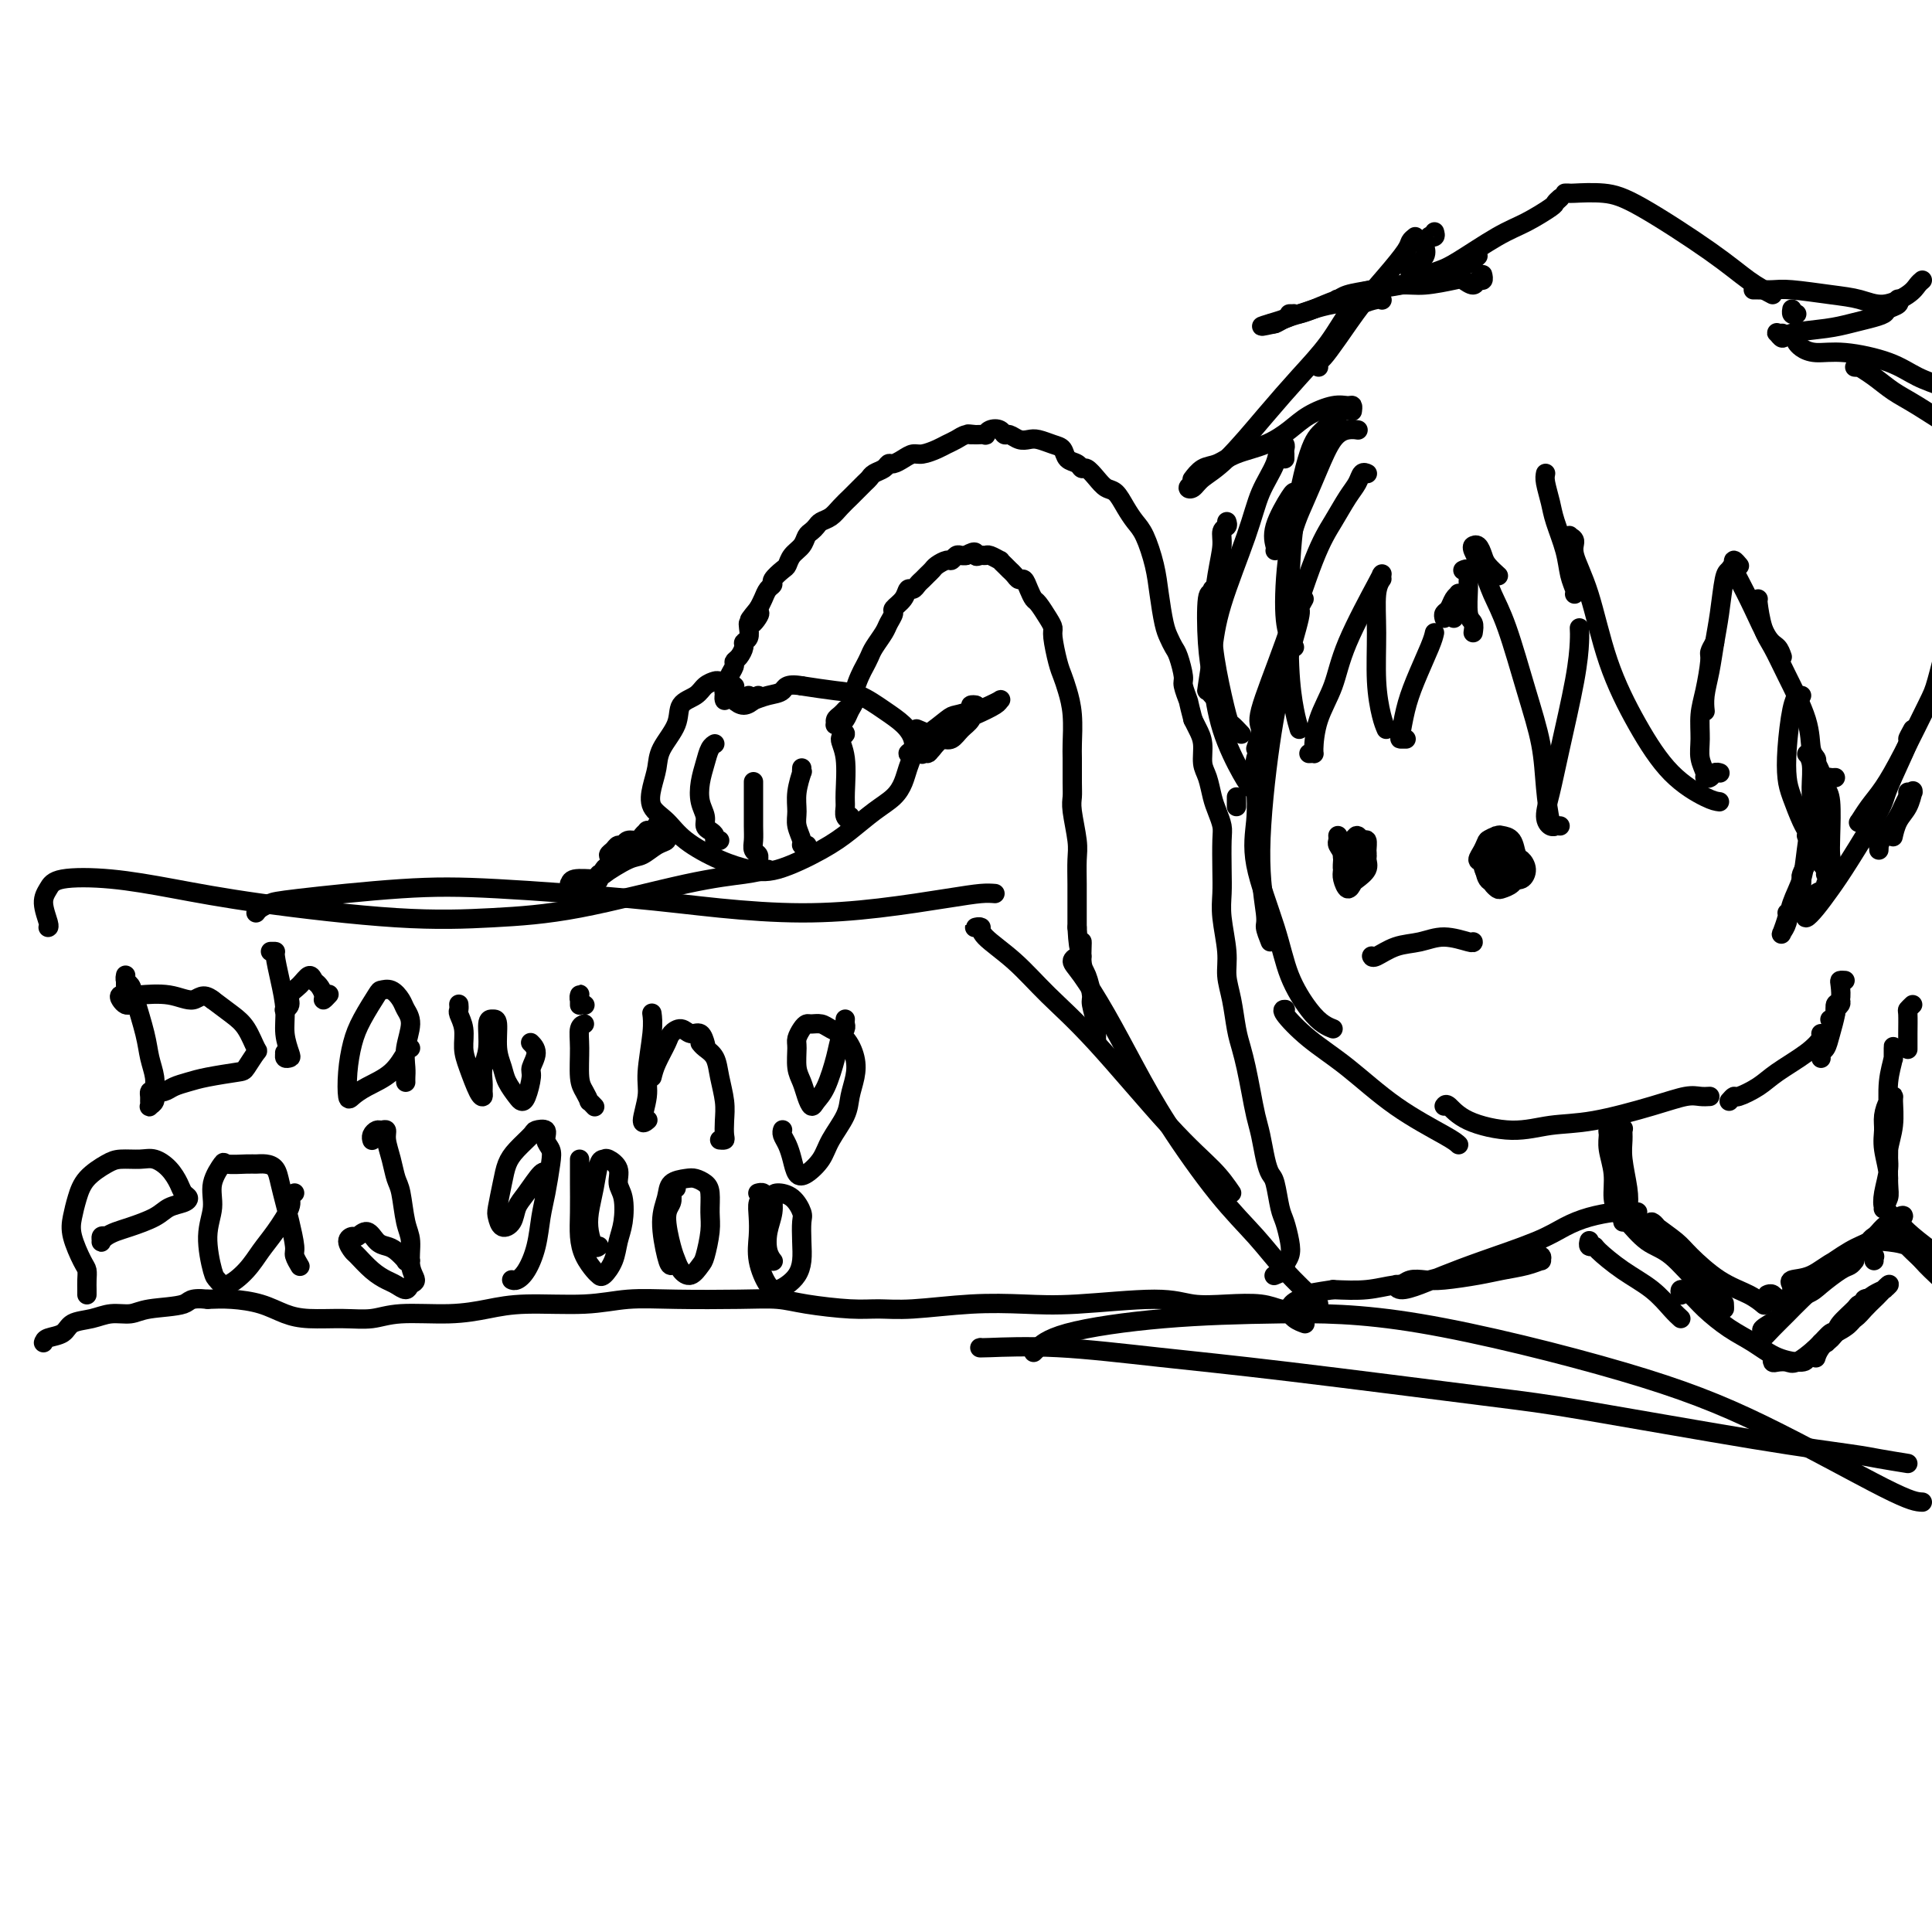 <svg viewBox='0 0 400 400' version='1.1' xmlns='http://www.w3.org/2000/svg' xmlns:xlink='http://www.w3.org/1999/xlink'><g fill='none' stroke='#000000' stroke-width='4' stroke-linecap='round' stroke-linejoin='round'><path d='M256,167c0.000,-0.444 0.000,-0.889 0,-1c0.000,-0.111 0.000,0.111 0,0c0.000,-0.111 0.000,-0.556 0,-1'/><path d='M283,98c0.094,0.045 0.188,0.089 0,0c-0.188,-0.089 -0.660,-0.312 -1,0c-0.340,0.312 -0.550,1.160 -1,2c-0.450,0.840 -1.141,1.671 -2,3c-0.859,1.329 -1.886,3.156 -3,5c-1.114,1.844 -2.315,3.707 -4,8c-1.685,4.293 -3.854,11.017 -6,17c-2.146,5.983 -4.270,11.226 -5,14c-0.730,2.774 -0.066,3.078 0,4c0.066,0.922 -0.467,2.461 -1,4'/><path d='M270,124c-0.494,0.871 -0.989,1.743 -1,2c-0.011,0.257 0.460,-0.099 0,2c-0.460,2.099 -1.851,6.655 -3,11c-1.149,4.345 -2.057,8.479 -3,15c-0.943,6.521 -1.923,15.428 -2,22c-0.077,6.572 0.748,10.808 1,13c0.252,2.192 -0.071,2.341 0,3c0.071,0.659 0.535,1.830 1,3'/><path d='M263,153c-0.014,0.016 -0.028,0.032 0,0c0.028,-0.032 0.100,-0.111 0,0c-0.100,0.111 -0.370,0.413 -1,1c-0.630,0.587 -1.620,1.458 -2,3c-0.380,1.542 -0.150,3.754 0,6c0.150,2.246 0.221,4.527 0,7c-0.221,2.473 -0.733,5.139 0,9c0.733,3.861 2.710,8.919 4,13c1.290,4.081 1.892,7.187 3,10c1.108,2.813 2.721,5.334 4,7c1.279,1.666 2.222,2.476 3,3c0.778,0.524 1.389,0.762 2,1'/><path d='M266,209c0.103,0.004 0.206,0.008 0,0c-0.206,-0.008 -0.721,-0.027 0,1c0.721,1.027 2.679,3.101 5,5c2.321,1.899 5.003,3.622 8,6c2.997,2.378 6.307,5.409 10,8c3.693,2.591 7.769,4.740 10,6c2.231,1.260 2.615,1.630 3,2'/><path d='M299,229c0.191,-0.272 0.383,-0.543 1,0c0.617,0.543 1.661,1.902 4,3c2.339,1.098 5.974,1.937 9,2c3.026,0.063 5.444,-0.648 8,-1c2.556,-0.352 5.251,-0.343 9,-1c3.749,-0.657 8.551,-1.980 12,-3c3.449,-1.020 5.544,-1.736 7,-2c1.456,-0.264 2.273,-0.075 3,0c0.727,0.075 1.363,0.038 2,0'/><path d='M358,228c0.410,-0.466 0.819,-0.932 1,-1c0.181,-0.068 0.133,0.262 1,0c0.867,-0.262 2.649,-1.117 4,-2c1.351,-0.883 2.269,-1.793 4,-3c1.731,-1.207 4.274,-2.709 6,-4c1.726,-1.291 2.636,-2.369 3,-3c0.364,-0.631 0.182,-0.816 0,-1'/><path d='M377,219c0.025,0.099 0.049,0.198 0,0c-0.049,-0.198 -0.172,-0.693 0,-1c0.172,-0.307 0.638,-0.425 1,-1c0.362,-0.575 0.619,-1.607 1,-3c0.381,-1.393 0.886,-3.147 1,-4c0.114,-0.853 -0.162,-0.807 0,-1c0.162,-0.193 0.760,-0.627 1,-1c0.240,-0.373 0.120,-0.687 0,-1'/><path d='M379,211c-0.121,0.055 -0.243,0.109 0,0c0.243,-0.109 0.849,-0.383 1,-1c0.151,-0.617 -0.153,-1.577 0,-2c0.153,-0.423 0.763,-0.309 1,-1c0.237,-0.691 0.102,-2.186 0,-3c-0.102,-0.814 -0.172,-0.947 0,-1c0.172,-0.053 0.586,-0.027 1,0'/><path d='M334,234c0.116,0.014 0.231,0.029 0,0c-0.231,-0.029 -0.809,-0.100 -1,0c-0.191,0.100 0.004,0.373 0,1c-0.004,0.627 -0.209,1.609 0,3c0.209,1.391 0.830,3.191 1,5c0.170,1.809 -0.111,3.627 0,5c0.111,1.373 0.614,2.300 1,3c0.386,0.700 0.653,1.173 1,1c0.347,-0.173 0.772,-0.992 1,-2c0.228,-1.008 0.258,-2.206 0,-4c-0.258,-1.794 -0.805,-4.186 -1,-6c-0.195,-1.814 -0.038,-3.050 0,-4c0.038,-0.950 -0.043,-1.613 0,-2c0.043,-0.387 0.212,-0.499 0,0c-0.212,0.499 -0.803,1.607 -1,3c-0.197,1.393 -0.000,3.069 0,5c0.000,1.931 -0.196,4.115 0,6c0.196,1.885 0.783,3.469 1,4c0.217,0.531 0.062,0.009 0,0c-0.062,-0.009 -0.031,0.496 0,1'/><path d='M392,253c-0.023,-0.057 -0.046,-0.113 0,0c0.046,0.113 0.160,0.397 0,0c-0.160,-0.397 -0.594,-1.473 -1,-2c-0.406,-0.527 -0.784,-0.505 -1,-1c-0.216,-0.495 -0.268,-1.505 0,-3c0.268,-1.495 0.857,-3.473 1,-5c0.143,-1.527 -0.161,-2.604 0,-4c0.161,-1.396 0.785,-3.111 1,-5c0.215,-1.889 0.019,-3.951 0,-5c-0.019,-1.049 0.137,-1.084 0,-1c-0.137,0.084 -0.568,0.287 -1,1c-0.432,0.713 -0.866,1.938 -1,3c-0.134,1.062 0.031,1.962 0,3c-0.031,1.038 -0.258,2.213 0,4c0.258,1.787 1.001,4.186 1,6c-0.001,1.814 -0.746,3.045 -1,4c-0.254,0.955 -0.015,1.636 0,2c0.015,0.364 -0.192,0.410 0,0c0.192,-0.410 0.782,-1.277 1,-2c0.218,-0.723 0.062,-1.303 0,-3c-0.062,-1.697 -0.031,-4.510 0,-7c0.031,-2.490 0.061,-4.655 0,-7c-0.061,-2.345 -0.212,-4.870 0,-7c0.212,-2.130 0.789,-3.866 1,-5c0.211,-1.134 0.057,-1.665 0,-2c-0.057,-0.335 -0.015,-0.475 0,0c0.015,0.475 0.004,1.564 0,2c-0.004,0.436 -0.002,0.218 0,0'/><path d='M395,217c0.002,0.225 0.003,0.450 0,0c-0.003,-0.450 -0.011,-1.574 0,-3c0.011,-1.426 0.041,-3.153 0,-4c-0.041,-0.847 -0.155,-0.813 0,-1c0.155,-0.187 0.577,-0.593 1,-1'/><path d='M389,176c0.026,-0.481 0.052,-0.962 0,-1c-0.052,-0.038 -0.183,0.366 0,0c0.183,-0.366 0.680,-1.503 1,-2c0.320,-0.497 0.464,-0.354 1,-1c0.536,-0.646 1.464,-2.082 2,-3c0.536,-0.918 0.680,-1.318 1,-2c0.320,-0.682 0.817,-1.645 1,-2c0.183,-0.355 0.052,-0.101 0,0c-0.052,0.101 -0.026,0.051 0,0'/><path d='M392,173c-0.004,0.020 -0.009,0.039 0,0c0.009,-0.039 0.030,-0.137 0,0c-0.030,0.137 -0.113,0.510 0,0c0.113,-0.510 0.422,-1.902 1,-3c0.578,-1.098 1.423,-1.902 2,-3c0.577,-1.098 0.884,-2.490 1,-3c0.116,-0.510 0.041,-0.137 0,0c-0.041,0.137 -0.050,0.037 0,0c0.050,-0.037 0.157,-0.011 0,0c-0.157,0.011 -0.579,0.005 -1,0'/><path d='M268,102c-0.083,-0.143 -0.167,-0.286 -1,1c-0.833,1.286 -2.417,4.000 -3,6c-0.583,2.000 -0.167,3.286 0,4c0.167,0.714 0.083,0.857 0,1'/><path d='M281,89c0.155,0.024 0.310,0.047 0,0c-0.310,-0.047 -1.084,-0.166 -2,0c-0.916,0.166 -1.973,0.616 -3,2c-1.027,1.384 -2.023,3.701 -3,6c-0.977,2.299 -1.933,4.580 -3,7c-1.067,2.420 -2.245,4.979 -3,9c-0.755,4.021 -1.088,9.506 -1,13c0.088,3.494 0.597,4.998 1,6c0.403,1.002 0.702,1.501 1,2'/><path d='M279,85c-0.382,-0.039 -0.764,-0.078 -1,0c-0.236,0.078 -0.326,0.274 -1,1c-0.674,0.726 -1.933,1.983 -3,3c-1.067,1.017 -1.943,1.794 -3,5c-1.057,3.206 -2.294,8.840 -3,14c-0.706,5.160 -0.880,9.847 -1,15c-0.120,5.153 -0.186,10.772 0,15c0.186,4.228 0.625,7.065 1,9c0.375,1.935 0.688,2.967 1,4'/><path d='M271,156c0.432,-0.025 0.864,-0.050 1,0c0.136,0.050 -0.023,0.174 0,-1c0.023,-1.174 0.227,-3.646 1,-6c0.773,-2.354 2.114,-4.590 3,-7c0.886,-2.410 1.315,-4.995 3,-9c1.685,-4.005 4.624,-9.430 6,-12c1.376,-2.570 1.188,-2.285 1,-2'/><path d='M286,120c-0.031,0.044 -0.062,0.088 0,0c0.062,-0.088 0.216,-0.309 0,0c-0.216,0.309 -0.801,1.146 -1,3c-0.199,1.854 -0.012,4.724 0,8c0.012,3.276 -0.151,6.959 0,10c0.151,3.041 0.614,5.440 1,7c0.386,1.560 0.693,2.280 1,3'/><path d='M291,153c0.108,0.001 0.216,0.002 0,0c-0.216,-0.002 -0.755,-0.006 -1,0c-0.245,0.006 -0.195,0.024 0,-1c0.195,-1.024 0.537,-3.089 1,-5c0.463,-1.911 1.048,-3.668 2,-6c0.952,-2.332 2.272,-5.238 3,-7c0.728,-1.762 0.864,-2.381 1,-3'/><path d='M299,128c-0.091,-0.362 -0.182,-0.723 0,-1c0.182,-0.277 0.637,-0.468 1,-1c0.363,-0.532 0.634,-1.405 1,-2c0.366,-0.595 0.826,-0.913 1,-1c0.174,-0.087 0.060,0.057 0,0c-0.060,-0.057 -0.068,-0.314 0,0c0.068,0.314 0.211,1.200 0,2c-0.211,0.800 -0.774,1.514 -1,2c-0.226,0.486 -0.113,0.743 0,1'/><path d='M303,118c-0.114,0.054 -0.228,0.109 0,0c0.228,-0.109 0.797,-0.381 1,0c0.203,0.381 0.041,1.414 0,2c-0.041,0.586 0.041,0.724 0,2c-0.041,1.276 -0.203,3.690 0,5c0.203,1.310 0.772,1.517 1,2c0.228,0.483 0.114,1.241 0,2'/><path d='M310,119c0.202,0.182 0.404,0.364 0,0c-0.404,-0.364 -1.414,-1.275 -2,-2c-0.586,-0.725 -0.747,-1.265 -1,-2c-0.253,-0.735 -0.598,-1.664 -1,-2c-0.402,-0.336 -0.863,-0.079 -1,0c-0.137,0.079 0.048,-0.019 0,0c-0.048,0.019 -0.330,0.157 0,1c0.330,0.843 1.272,2.392 2,4c0.728,1.608 1.242,3.273 2,5c0.758,1.727 1.761,3.514 3,7c1.239,3.486 2.713,8.672 4,13c1.287,4.328 2.386,7.799 3,11c0.614,3.201 0.742,6.131 1,9c0.258,2.869 0.645,5.677 1,7c0.355,1.323 0.677,1.162 1,1'/><path d='M323,171c-0.345,-0.033 -0.690,-0.065 -1,0c-0.310,0.065 -0.584,0.228 -1,0c-0.416,-0.228 -0.973,-0.848 -1,-2c-0.027,-1.152 0.476,-2.836 1,-5c0.524,-2.164 1.068,-4.807 2,-9c0.932,-4.193 2.251,-9.937 3,-14c0.749,-4.063 0.928,-6.447 1,-8c0.072,-1.553 0.036,-2.277 0,-3'/><path d='M326,123c0.098,-0.192 0.195,-0.385 0,-1c-0.195,-0.615 -0.683,-1.653 -1,-3c-0.317,-1.347 -0.463,-3.005 -1,-5c-0.537,-1.995 -1.463,-4.329 -2,-6c-0.537,-1.671 -0.683,-2.681 -1,-4c-0.317,-1.319 -0.805,-2.948 -1,-4c-0.195,-1.052 -0.098,-1.526 0,-2'/><path d='M325,112c-0.009,0.109 -0.019,0.217 0,0c0.019,-0.217 0.066,-0.761 0,-1c-0.066,-0.239 -0.246,-0.173 0,0c0.246,0.173 0.916,0.454 1,1c0.084,0.546 -0.420,1.359 0,3c0.420,1.641 1.765,4.110 3,8c1.235,3.890 2.361,9.200 4,14c1.639,4.800 3.790,9.091 6,13c2.210,3.909 4.480,7.437 7,10c2.520,2.563 5.292,4.161 7,5c1.708,0.839 2.354,0.920 3,1'/><path d='M356,160c0.092,0.029 0.183,0.059 0,0c-0.183,-0.059 -0.641,-0.206 -1,0c-0.359,0.206 -0.618,0.766 -1,1c-0.382,0.234 -0.888,0.142 -1,0c-0.112,-0.142 0.169,-0.335 0,-1c-0.169,-0.665 -0.787,-1.803 -1,-3c-0.213,-1.197 -0.019,-2.452 0,-4c0.019,-1.548 -0.136,-3.387 0,-5c0.136,-1.613 0.562,-2.999 1,-5c0.438,-2.001 0.887,-4.616 1,-6c0.113,-1.384 -0.111,-1.538 0,-2c0.111,-0.462 0.555,-1.231 1,-2'/><path d='M353,147c0.024,0.228 0.048,0.455 0,0c-0.048,-0.455 -0.167,-1.593 0,-3c0.167,-1.407 0.622,-3.083 1,-5c0.378,-1.917 0.679,-4.075 1,-6c0.321,-1.925 0.660,-3.619 1,-6c0.340,-2.381 0.679,-5.450 1,-7c0.321,-1.550 0.622,-1.580 1,-2c0.378,-0.420 0.833,-1.228 1,-1c0.167,0.228 0.048,1.494 0,2c-0.048,0.506 -0.024,0.253 0,0'/><path d='M360,117c0.114,0.137 0.228,0.274 0,0c-0.228,-0.274 -0.798,-0.960 -1,-1c-0.202,-0.040 -0.034,0.567 0,1c0.034,0.433 -0.065,0.693 0,1c0.065,0.307 0.294,0.662 1,2c0.706,1.338 1.890,3.657 3,6c1.110,2.343 2.145,4.708 3,6c0.855,1.292 1.530,1.512 2,2c0.470,0.488 0.735,1.244 1,2'/><path d='M364,124c0.001,0.001 0.003,0.002 0,0c-0.003,-0.002 -0.009,-0.007 0,0c0.009,0.007 0.034,0.027 0,0c-0.034,-0.027 -0.128,-0.102 0,1c0.128,1.102 0.478,3.380 1,5c0.522,1.620 1.215,2.581 2,4c0.785,1.419 1.661,3.297 3,6c1.339,2.703 3.143,6.230 4,9c0.857,2.770 0.769,4.784 1,6c0.231,1.216 0.780,1.633 1,2c0.220,0.367 0.110,0.683 0,1'/><path d='M373,144c-0.445,0.037 -0.890,0.075 -1,0c-0.110,-0.075 0.116,-0.262 0,0c-0.116,0.262 -0.575,0.973 -1,3c-0.425,2.027 -0.818,5.369 -1,8c-0.182,2.631 -0.154,4.551 0,6c0.154,1.449 0.434,2.427 1,4c0.566,1.573 1.420,3.741 2,5c0.580,1.259 0.887,1.608 1,2c0.113,0.392 0.032,0.826 0,1c-0.032,0.174 -0.016,0.087 0,0'/><path d='M374,179c0.113,-0.204 0.226,-0.408 0,0c-0.226,0.408 -0.793,1.427 -1,2c-0.207,0.573 -0.056,0.700 0,1c0.056,0.300 0.015,0.773 0,1c-0.015,0.227 -0.004,0.208 0,0c0.004,-0.208 0.002,-0.604 0,-1'/><path d='M380,161c-0.340,0.024 -0.681,0.047 -1,0c-0.319,-0.047 -0.618,-0.165 -1,0c-0.382,0.165 -0.849,0.613 -1,1c-0.151,0.387 0.013,0.713 0,1c-0.013,0.287 -0.205,0.535 0,1c0.205,0.465 0.805,1.146 1,2c0.195,0.854 -0.015,1.880 0,3c0.015,1.120 0.257,2.332 0,4c-0.257,1.668 -1.011,3.790 -1,5c0.011,1.210 0.787,1.506 1,2c0.213,0.494 -0.138,1.184 0,1c0.138,-0.184 0.766,-1.241 1,-2c0.234,-0.759 0.074,-1.218 0,-2c-0.074,-0.782 -0.061,-1.887 0,-4c0.061,-2.113 0.172,-5.234 0,-7c-0.172,-1.766 -0.625,-2.177 -1,-3c-0.375,-0.823 -0.671,-2.060 -1,-3c-0.329,-0.940 -0.691,-1.585 -1,-2c-0.309,-0.415 -0.565,-0.600 -1,-1c-0.435,-0.400 -1.048,-1.014 -1,-1c0.048,0.014 0.757,0.656 1,2c0.243,1.344 0.020,3.391 0,5c-0.020,1.609 0.164,2.780 0,5c-0.164,2.220 -0.674,5.488 -1,8c-0.326,2.512 -0.466,4.270 -1,6c-0.534,1.730 -1.460,3.434 -2,5c-0.540,1.566 -0.694,2.994 -1,4c-0.306,1.006 -0.762,1.589 -1,2c-0.238,0.411 -0.256,0.649 0,0c0.256,-0.649 0.788,-2.185 1,-3c0.212,-0.815 0.106,-0.907 0,-1'/><path d='M378,183c0.203,0.357 0.407,0.713 0,1c-0.407,0.287 -1.424,0.503 -2,1c-0.576,0.497 -0.709,1.274 -1,2c-0.291,0.726 -0.738,1.400 -1,2c-0.262,0.600 -0.340,1.124 0,1c0.340,-0.124 1.096,-0.897 2,-2c0.904,-1.103 1.956,-2.535 3,-4c1.044,-1.465 2.079,-2.962 4,-6c1.921,-3.038 4.727,-7.618 6,-10c1.273,-2.382 1.011,-2.566 2,-5c0.989,-2.434 3.228,-7.117 4,-9c0.772,-1.883 0.078,-0.967 0,-1c-0.078,-0.033 0.461,-1.017 1,-2'/><path d='M387,167c-0.321,0.750 -0.641,1.501 -1,2c-0.359,0.499 -0.755,0.747 -1,1c-0.245,0.253 -0.339,0.510 0,0c0.339,-0.510 1.112,-1.787 2,-3c0.888,-1.213 1.892,-2.364 3,-4c1.108,-1.636 2.322,-3.759 4,-7c1.678,-3.241 3.821,-7.601 5,-10c1.179,-2.399 1.394,-2.838 2,-5c0.606,-2.162 1.602,-6.046 2,-8c0.398,-1.954 0.199,-1.977 0,-2'/><path d='M266,95c-0.002,-0.447 -0.004,-0.893 0,-1c0.004,-0.107 0.014,0.126 0,0c-0.014,-0.126 -0.052,-0.609 0,-1c0.052,-0.391 0.193,-0.689 0,-1c-0.193,-0.311 -0.720,-0.635 -1,0c-0.280,0.635 -0.312,2.228 -1,4c-0.688,1.772 -2.030,3.722 -3,6c-0.970,2.278 -1.567,4.883 -3,9c-1.433,4.117 -3.702,9.747 -5,14c-1.298,4.253 -1.626,7.130 -2,10c-0.374,2.870 -0.793,5.734 -1,7c-0.207,1.266 -0.202,0.933 0,1c0.202,0.067 0.601,0.533 1,1'/><path d='M254,108c0.119,0.369 0.238,0.738 0,1c-0.238,0.262 -0.832,0.417 -1,1c-0.168,0.583 0.092,1.592 0,3c-0.092,1.408 -0.534,3.213 -1,6c-0.466,2.787 -0.956,6.556 -1,10c-0.044,3.444 0.359,6.562 1,10c0.641,3.438 1.519,7.195 2,9c0.481,1.805 0.566,1.659 1,2c0.434,0.341 1.217,1.171 2,2'/><path d='M251,122c0.107,0.534 0.215,1.069 0,1c-0.215,-0.069 -0.752,-0.741 -1,1c-0.248,1.741 -0.207,5.895 0,9c0.207,3.105 0.580,5.161 1,8c0.420,2.839 0.886,6.462 2,10c1.114,3.538 2.877,6.991 4,9c1.123,2.009 1.607,2.574 2,3c0.393,0.426 0.697,0.713 1,1'/><path d='M280,85c-0.015,0.116 -0.030,0.233 0,0c0.030,-0.233 0.106,-0.814 0,-1c-0.106,-0.186 -0.392,0.023 -1,0c-0.608,-0.023 -1.537,-0.277 -3,0c-1.463,0.277 -3.458,1.087 -5,2c-1.542,0.913 -2.629,1.931 -4,3c-1.371,1.069 -3.026,2.189 -5,3c-1.974,0.811 -4.266,1.314 -6,2c-1.734,0.686 -2.908,1.555 -4,2c-1.092,0.445 -2.102,0.466 -3,1c-0.898,0.534 -1.685,1.581 -2,2c-0.315,0.419 -0.157,0.209 0,0'/><path d='M247,100c-0.502,0.379 -1.003,0.757 -1,1c0.003,0.243 0.512,0.349 1,0c0.488,-0.349 0.955,-1.154 2,-2c1.045,-0.846 2.668,-1.733 5,-4c2.332,-2.267 5.374,-5.914 8,-9c2.626,-3.086 4.838,-5.611 7,-8c2.162,-2.389 4.274,-4.643 6,-7c1.726,-2.357 3.064,-4.816 4,-6c0.936,-1.184 1.468,-1.092 2,-1'/><path d='M273,76c-0.054,-0.384 -0.108,-0.769 0,-1c0.108,-0.231 0.379,-0.310 1,-1c0.621,-0.690 1.591,-1.992 3,-4c1.409,-2.008 3.256,-4.723 5,-7c1.744,-2.277 3.385,-4.115 5,-6c1.615,-1.885 3.204,-3.815 4,-5c0.796,-1.185 0.799,-1.624 1,-2c0.201,-0.376 0.601,-0.688 1,-1'/><path d='M297,48c0.121,0.415 0.243,0.829 0,1c-0.243,0.171 -0.850,0.098 -1,0c-0.150,-0.098 0.155,-0.220 0,0c-0.155,0.220 -0.772,0.783 -1,1c-0.228,0.217 -0.068,0.089 0,0c0.068,-0.089 0.043,-0.140 0,0c-0.043,0.140 -0.103,0.471 0,1c0.103,0.529 0.368,1.255 0,2c-0.368,0.745 -1.368,1.508 -2,2c-0.632,0.492 -0.895,0.712 -1,1c-0.105,0.288 -0.053,0.644 0,1'/><path d='M307,57c-0.026,-0.123 -0.052,-0.247 0,0c0.052,0.247 0.183,0.864 0,1c-0.183,0.136 -0.681,-0.208 -1,0c-0.319,0.208 -0.460,0.969 -1,1c-0.540,0.031 -1.480,-0.668 -2,-1c-0.520,-0.332 -0.622,-0.296 -2,0c-1.378,0.296 -4.033,0.854 -6,1c-1.967,0.146 -3.246,-0.120 -5,0c-1.754,0.120 -3.984,0.625 -6,1c-2.016,0.375 -3.820,0.621 -5,1c-1.180,0.379 -1.738,0.890 -2,1c-0.262,0.110 -0.229,-0.181 0,0c0.229,0.181 0.653,0.834 1,1c0.347,0.166 0.616,-0.154 1,0c0.384,0.154 0.884,0.784 1,1c0.116,0.216 -0.151,0.020 0,0c0.151,-0.020 0.719,0.138 1,0c0.281,-0.138 0.273,-0.572 1,-1c0.727,-0.428 2.189,-0.851 3,-1c0.811,-0.149 0.970,-0.023 1,0c0.030,0.023 -0.070,-0.058 0,0c0.070,0.058 0.311,0.253 0,0c-0.311,-0.253 -1.174,-0.954 -2,-1c-0.826,-0.046 -1.614,0.565 -3,1c-1.386,0.435 -3.369,0.695 -5,1c-1.631,0.305 -2.911,0.656 -4,1c-1.089,0.344 -1.988,0.681 -3,1c-1.012,0.319 -2.137,0.622 -3,1c-0.863,0.378 -1.463,0.833 -2,1c-0.537,0.167 -1.011,0.048 -1,0c0.011,-0.048 0.505,-0.024 1,0'/><path d='M264,67c-6.250,1.381 -0.375,-0.167 2,-1c2.375,-0.833 1.250,-0.952 1,-1c-0.250,-0.048 0.375,-0.024 1,0'/><path d='M268,65c0.014,0.005 0.027,0.010 0,0c-0.027,-0.010 -0.095,-0.034 0,0c0.095,0.034 0.352,0.126 1,0c0.648,-0.126 1.689,-0.470 3,-1c1.311,-0.530 2.894,-1.245 5,-2c2.106,-0.755 4.735,-1.550 7,-2c2.265,-0.450 4.165,-0.554 6,-1c1.835,-0.446 3.605,-1.233 6,-2c2.395,-0.767 5.414,-1.514 7,-2c1.586,-0.486 1.739,-0.710 2,-1c0.261,-0.290 0.631,-0.645 1,-1'/><path d='M294,57c0.150,0.088 0.299,0.177 1,0c0.701,-0.177 1.953,-0.618 3,-1c1.047,-0.382 1.887,-0.704 4,-2c2.113,-1.296 5.497,-3.565 8,-5c2.503,-1.435 4.125,-2.034 6,-3c1.875,-0.966 4.005,-2.299 5,-3c0.995,-0.701 0.856,-0.772 1,-1c0.144,-0.228 0.572,-0.614 1,-1'/><path d='M324,40c0.453,-0.008 0.906,-0.016 1,0c0.094,0.016 -0.170,0.055 1,0c1.170,-0.055 3.775,-0.205 6,0c2.225,0.205 4.071,0.766 8,3c3.929,2.234 9.943,6.140 14,9c4.057,2.860 6.159,4.674 8,6c1.841,1.326 3.420,2.163 5,3'/><path d='M372,65c-0.422,0.111 -0.844,0.222 -1,0c-0.156,-0.222 -0.044,-0.778 0,-1c0.044,-0.222 0.022,-0.111 0,0'/><path d='M365,60c0.080,0.000 0.160,0.000 0,0c-0.160,-0.000 -0.560,-0.001 -1,0c-0.440,0.001 -0.920,0.003 -1,0c-0.080,-0.003 0.238,-0.013 1,0c0.762,0.013 1.966,0.047 3,0c1.034,-0.047 1.898,-0.176 4,0c2.102,0.176 5.442,0.657 8,1c2.558,0.343 4.335,0.548 6,1c1.665,0.452 3.220,1.152 5,1c1.780,-0.152 3.787,-1.156 5,-2c1.213,-0.844 1.632,-1.527 2,-2c0.368,-0.473 0.684,-0.737 1,-1'/><path d='M393,62c0.015,0.024 0.031,0.048 0,0c-0.031,-0.048 -0.107,-0.168 0,0c0.107,0.168 0.399,0.622 0,1c-0.399,0.378 -1.488,0.679 -2,1c-0.512,0.321 -0.445,0.663 -1,1c-0.555,0.337 -1.731,0.669 -3,1c-1.269,0.331 -2.631,0.659 -4,1c-1.369,0.341 -2.746,0.694 -5,1c-2.254,0.306 -5.386,0.565 -7,1c-1.614,0.435 -1.711,1.044 -2,1c-0.289,-0.044 -0.770,-0.743 -1,-1c-0.230,-0.257 -0.209,-0.074 0,0c0.209,0.074 0.604,0.037 1,0'/><path d='M372,71c0.015,0.021 0.029,0.043 0,0c-0.029,-0.043 -0.102,-0.150 0,0c0.102,0.150 0.377,0.557 1,1c0.623,0.443 1.592,0.920 3,1c1.408,0.080 3.256,-0.238 6,0c2.744,0.238 6.385,1.033 9,2c2.615,0.967 4.204,2.107 6,3c1.796,0.893 3.799,1.541 5,2c1.201,0.459 1.601,0.730 2,1'/><path d='M384,76c0.488,0.040 0.976,0.081 1,0c0.024,-0.081 -0.417,-0.282 0,0c0.417,0.282 1.693,1.049 3,2c1.307,0.951 2.644,2.086 4,3c1.356,0.914 2.731,1.607 5,3c2.269,1.393 5.433,3.487 8,5c2.567,1.513 4.537,2.446 6,3c1.463,0.554 2.418,0.730 3,1c0.582,0.270 0.791,0.635 1,1'/><path d='M277,173c0.030,0.349 0.060,0.698 0,1c-0.060,0.302 -0.209,0.559 0,1c0.209,0.441 0.777,1.068 1,2c0.223,0.932 0.100,2.171 0,3c-0.100,0.829 -0.177,1.250 0,2c0.177,0.750 0.607,1.830 1,2c0.393,0.170 0.747,-0.570 1,-1c0.253,-0.430 0.405,-0.549 1,-1c0.595,-0.451 1.635,-1.235 2,-2c0.365,-0.765 0.056,-1.512 0,-2c-0.056,-0.488 0.140,-0.716 0,-1c-0.140,-0.284 -0.616,-0.623 -1,-1c-0.384,-0.377 -0.677,-0.793 -1,-1c-0.323,-0.207 -0.676,-0.206 -1,0c-0.324,0.206 -0.620,0.615 -1,1c-0.380,0.385 -0.846,0.745 -1,1c-0.154,0.255 0.004,0.406 0,1c-0.004,0.594 -0.169,1.630 0,2c0.169,0.370 0.672,0.073 1,0c0.328,-0.073 0.481,0.078 1,0c0.519,-0.078 1.404,-0.384 2,-1c0.596,-0.616 0.903,-1.543 1,-2c0.097,-0.457 -0.015,-0.445 0,-1c0.015,-0.555 0.158,-1.677 0,-2c-0.158,-0.323 -0.617,0.154 -1,0c-0.383,-0.154 -0.691,-0.938 -1,-1c-0.309,-0.062 -0.619,0.600 -1,1c-0.381,0.400 -0.834,0.540 -1,1c-0.166,0.460 -0.045,1.239 0,2c0.045,0.761 0.013,1.503 0,2c-0.013,0.497 -0.006,0.748 0,1'/><path d='M279,180c-0.071,1.356 0.753,1.245 1,1c0.247,-0.245 -0.081,-0.626 0,-1c0.081,-0.374 0.573,-0.741 1,-1c0.427,-0.259 0.791,-0.409 1,-1c0.209,-0.591 0.263,-1.623 0,-2c-0.263,-0.377 -0.842,-0.097 -1,0c-0.158,0.097 0.105,0.013 0,0c-0.105,-0.013 -0.579,0.045 -1,0c-0.421,-0.045 -0.790,-0.194 -1,0c-0.210,0.194 -0.263,0.733 0,1c0.263,0.267 0.840,0.264 1,0c0.160,-0.264 -0.097,-0.790 0,-1c0.097,-0.210 0.549,-0.105 1,0'/><path d='M311,174c0.122,-0.063 0.243,-0.125 0,0c-0.243,0.125 -0.851,0.439 -1,1c-0.149,0.561 0.159,1.369 0,2c-0.159,0.631 -0.787,1.084 -1,2c-0.213,0.916 -0.012,2.296 0,3c0.012,0.704 -0.165,0.733 0,1c0.165,0.267 0.671,0.774 1,1c0.329,0.226 0.481,0.173 1,0c0.519,-0.173 1.405,-0.465 2,-1c0.595,-0.535 0.900,-1.314 1,-2c0.100,-0.686 -0.004,-1.280 0,-2c0.004,-0.720 0.117,-1.568 0,-2c-0.117,-0.432 -0.465,-0.450 -1,-1c-0.535,-0.550 -1.258,-1.632 -2,-2c-0.742,-0.368 -1.502,-0.021 -2,0c-0.498,0.021 -0.734,-0.285 -1,0c-0.266,0.285 -0.562,1.162 -1,2c-0.438,0.838 -1.019,1.638 -1,2c0.019,0.362 0.636,0.287 1,1c0.364,0.713 0.475,2.213 1,3c0.525,0.787 1.466,0.860 2,1c0.534,0.140 0.662,0.345 1,0c0.338,-0.345 0.886,-1.241 1,-2c0.114,-0.759 -0.207,-1.382 0,-2c0.207,-0.618 0.941,-1.230 1,-2c0.059,-0.770 -0.559,-1.697 -1,-2c-0.441,-0.303 -0.707,0.016 -1,0c-0.293,-0.016 -0.615,-0.369 -1,0c-0.385,0.369 -0.835,1.460 -1,2c-0.165,0.540 -0.044,0.530 0,1c0.044,0.470 0.013,1.420 0,2c-0.013,0.580 -0.006,0.790 0,1'/><path d='M309,181c-0.264,1.158 0.575,1.054 1,1c0.425,-0.054 0.436,-0.058 1,0c0.564,0.058 1.682,0.177 2,0c0.318,-0.177 -0.166,-0.649 0,-1c0.166,-0.351 0.980,-0.582 1,-1c0.020,-0.418 -0.754,-1.023 -1,-2c-0.246,-0.977 0.036,-2.326 0,-3c-0.036,-0.674 -0.392,-0.672 -1,-1c-0.608,-0.328 -1.470,-0.986 -2,-1c-0.530,-0.014 -0.729,0.616 -1,1c-0.271,0.384 -0.613,0.524 -1,1c-0.387,0.476 -0.820,1.290 -1,2c-0.180,0.710 -0.109,1.316 0,2c0.109,0.684 0.254,1.446 1,2c0.746,0.554 2.092,0.901 3,1c0.908,0.099 1.379,-0.052 2,0c0.621,0.052 1.394,0.305 2,0c0.606,-0.305 1.045,-1.167 1,-2c-0.045,-0.833 -0.574,-1.635 -1,-2c-0.426,-0.365 -0.749,-0.291 -1,-1c-0.251,-0.709 -0.431,-2.201 -1,-3c-0.569,-0.799 -1.526,-0.905 -2,-1c-0.474,-0.095 -0.463,-0.179 -1,0c-0.537,0.179 -1.622,0.622 -2,1c-0.378,0.378 -0.049,0.690 0,1c0.049,0.310 -0.183,0.619 0,1c0.183,0.381 0.780,0.833 1,1c0.220,0.167 0.063,0.048 0,0c-0.063,-0.048 -0.031,-0.024 0,0'/><path d='M284,198c-0.024,-0.055 -0.049,-0.111 0,0c0.049,0.111 0.171,0.387 1,0c0.829,-0.387 2.366,-1.438 4,-2c1.634,-0.562 3.366,-0.635 5,-1c1.634,-0.365 3.171,-1.021 5,-1c1.829,0.021 3.951,0.720 5,1c1.049,0.280 1.024,0.140 1,0'/><path d='M10,192c-0.036,0.012 -0.072,0.024 0,0c0.072,-0.024 0.254,-0.085 0,-1c-0.254,-0.915 -0.942,-2.685 -1,-4c-0.058,-1.315 0.515,-2.176 1,-3c0.485,-0.824 0.883,-1.611 3,-2c2.117,-0.389 5.952,-0.380 10,0c4.048,0.380 8.309,1.132 13,2c4.691,0.868 9.811,1.851 18,3c8.189,1.149 19.446,2.462 28,3c8.554,0.538 14.405,0.299 20,0c5.595,-0.299 10.933,-0.657 18,-2c7.067,-1.343 15.864,-3.669 22,-5c6.136,-1.331 9.610,-1.666 12,-2c2.390,-0.334 3.695,-0.667 5,-1'/><path d='M53,189c0.238,-0.324 0.475,-0.649 1,-1c0.525,-0.351 1.336,-0.729 2,-1c0.664,-0.271 1.180,-0.434 6,-1c4.820,-0.566 13.944,-1.534 21,-2c7.056,-0.466 12.043,-0.428 20,0c7.957,0.428 18.885,1.247 27,2c8.115,0.753 13.416,1.442 19,2c5.584,0.558 11.449,0.987 17,1c5.551,0.013 10.787,-0.388 16,-1c5.213,-0.612 10.404,-1.434 14,-2c3.596,-0.566 5.599,-0.876 7,-1c1.401,-0.124 2.201,-0.062 3,0'/><path d='M203,192c0.105,0.002 0.209,0.005 0,0c-0.209,-0.005 -0.732,-0.016 -1,0c-0.268,0.016 -0.280,0.059 0,0c0.280,-0.059 0.852,-0.221 1,0c0.148,0.221 -0.130,0.826 1,2c1.130,1.174 3.667,2.918 6,5c2.333,2.082 4.462,4.503 7,7c2.538,2.497 5.484,5.071 10,10c4.516,4.929 10.600,12.212 15,17c4.400,4.788 7.114,7.082 9,9c1.886,1.918 2.943,3.459 4,5'/><path d='M224,198c-0.461,0.018 -0.922,0.037 -1,0c-0.078,-0.037 0.228,-0.128 0,0c-0.228,0.128 -0.989,0.477 -1,1c-0.011,0.523 0.728,1.222 2,3c1.272,1.778 3.077,4.637 5,8c1.923,3.363 3.964,7.229 6,11c2.036,3.771 4.066,7.445 7,12c2.934,4.555 6.772,9.991 10,14c3.228,4.009 5.845,6.590 8,9c2.155,2.410 3.850,4.649 6,7c2.150,2.351 4.757,4.815 6,6c1.243,1.185 1.121,1.093 1,1'/><path d='M270,271c0.088,0.001 0.176,0.001 0,0c-0.176,-0.001 -0.617,-0.004 -1,0c-0.383,0.004 -0.708,0.015 -1,0c-0.292,-0.015 -0.552,-0.055 -1,0c-0.448,0.055 -1.085,0.206 -2,0c-0.915,-0.206 -2.107,-0.770 -4,-1c-1.893,-0.230 -4.487,-0.128 -7,0c-2.513,0.128 -4.946,0.282 -7,0c-2.054,-0.282 -3.731,-1.000 -8,-1c-4.269,-0.000 -11.131,0.718 -16,1c-4.869,0.282 -7.747,0.129 -11,0c-3.253,-0.129 -6.883,-0.233 -11,0c-4.117,0.233 -8.721,0.805 -12,1c-3.279,0.195 -5.234,0.014 -7,0c-1.766,-0.014 -3.343,0.140 -6,0c-2.657,-0.140 -6.392,-0.575 -9,-1c-2.608,-0.425 -4.088,-0.842 -6,-1c-1.912,-0.158 -4.256,-0.057 -8,0c-3.744,0.057 -8.887,0.071 -13,0c-4.113,-0.071 -7.197,-0.225 -10,0c-2.803,0.225 -5.326,0.830 -9,1c-3.674,0.170 -8.498,-0.094 -12,0c-3.502,0.094 -5.683,0.547 -8,1c-2.317,0.453 -4.769,0.907 -8,1c-3.231,0.093 -7.241,-0.173 -10,0c-2.759,0.173 -4.266,0.786 -6,1c-1.734,0.214 -3.695,0.029 -6,0c-2.305,-0.029 -4.955,0.097 -7,0c-2.045,-0.097 -3.486,-0.418 -5,-1c-1.514,-0.582 -3.100,-1.426 -5,-2c-1.900,-0.574 -4.114,-0.878 -6,-1c-1.886,-0.122 -3.443,-0.061 -5,0'/><path d='M43,269c-4.008,-0.436 -3.526,0.475 -5,1c-1.474,0.525 -4.902,0.664 -7,1c-2.098,0.336 -2.864,0.867 -4,1c-1.136,0.133 -2.640,-0.133 -4,0c-1.360,0.133 -2.574,0.666 -4,1c-1.426,0.334 -3.063,0.471 -4,1c-0.937,0.529 -1.175,1.450 -2,2c-0.825,0.550 -2.236,0.729 -3,1c-0.764,0.271 -0.882,0.636 -1,1'/><path d='M203,279c-0.243,0.046 -0.486,0.093 2,0c2.486,-0.093 7.700,-0.324 14,0c6.300,0.324 13.685,1.203 21,2c7.315,0.797 14.561,1.513 27,3c12.439,1.487 30.072,3.746 40,5c9.928,1.254 12.152,1.502 21,3c8.848,1.498 24.320,4.247 35,6c10.680,1.753 16.568,2.510 20,3c3.432,0.490 4.409,0.711 6,1c1.591,0.289 3.795,0.644 6,1'/><path d='M214,280c0.483,-0.491 0.966,-0.983 1,-1c0.034,-0.017 -0.382,0.440 0,0c0.382,-0.440 1.560,-1.776 6,-3c4.440,-1.224 12.142,-2.334 20,-3c7.858,-0.666 15.872,-0.886 24,-1c8.128,-0.114 16.368,-0.122 29,2c12.632,2.122 29.654,6.373 42,10c12.346,3.627 20.016,6.630 29,11c8.984,4.370 19.281,10.106 25,13c5.719,2.894 6.859,2.947 8,3'/><path d='M339,252c-0.016,-0.423 -0.032,-0.846 0,-1c0.032,-0.154 0.113,-0.039 0,0c-0.113,0.039 -0.420,0.002 -1,0c-0.580,-0.002 -1.433,0.032 -2,0c-0.567,-0.032 -0.848,-0.129 -2,0c-1.152,0.129 -3.175,0.485 -5,1c-1.825,0.515 -3.453,1.188 -5,2c-1.547,0.812 -3.013,1.764 -6,3c-2.987,1.236 -7.495,2.758 -11,4c-3.505,1.242 -6.009,2.204 -8,3c-1.991,0.796 -3.471,1.425 -5,2c-1.529,0.575 -3.109,1.096 -4,1c-0.891,-0.096 -1.095,-0.810 -1,-1c0.095,-0.190 0.489,0.142 1,0c0.511,-0.142 1.139,-0.759 2,-1c0.861,-0.241 1.956,-0.106 3,0c1.044,0.106 2.039,0.182 4,0c1.961,-0.182 4.889,-0.622 7,-1c2.111,-0.378 3.405,-0.693 5,-1c1.595,-0.307 3.491,-0.605 5,-1c1.509,-0.395 2.631,-0.887 3,-1c0.369,-0.113 -0.017,0.153 0,0c0.017,-0.153 0.435,-0.724 0,-1c-0.435,-0.276 -1.725,-0.257 -3,0c-1.275,0.257 -2.537,0.752 -4,1c-1.463,0.248 -3.127,0.249 -6,1c-2.873,0.751 -6.956,2.253 -10,3c-3.044,0.747 -5.050,0.740 -7,1c-1.950,0.260 -3.843,0.789 -6,1c-2.157,0.211 -4.579,0.106 -7,0'/><path d='M276,267c-7.411,1.119 -4.437,0.916 -4,1c0.437,0.084 -1.662,0.453 -3,1c-1.338,0.547 -1.915,1.270 -2,2c-0.085,0.730 0.323,1.466 1,2c0.677,0.534 1.622,0.867 2,1c0.378,0.133 0.189,0.067 0,0'/><path d='M388,261c-0.037,-0.475 -0.073,-0.951 0,-1c0.073,-0.049 0.257,0.328 0,0c-0.257,-0.328 -0.954,-1.362 -1,-2c-0.046,-0.638 0.560,-0.881 1,-1c0.440,-0.119 0.715,-0.114 2,0c1.285,0.114 3.579,0.338 5,1c1.421,0.662 1.968,1.761 3,3c1.032,1.239 2.549,2.619 4,4c1.451,1.381 2.835,2.764 4,4c1.165,1.236 2.111,2.327 3,3c0.889,0.673 1.719,0.930 2,1c0.281,0.070 0.011,-0.047 0,0c-0.011,0.047 0.236,0.257 0,0c-0.236,-0.257 -0.956,-0.980 -2,-2c-1.044,-1.020 -2.413,-2.336 -4,-4c-1.587,-1.664 -3.392,-3.676 -5,-5c-1.608,-1.324 -3.018,-1.961 -4,-3c-0.982,-1.039 -1.537,-2.480 -2,-3c-0.463,-0.520 -0.834,-0.120 -1,0c-0.166,0.120 -0.128,-0.042 0,0c0.128,0.042 0.346,0.287 1,1c0.654,0.713 1.743,1.892 3,3c1.257,1.108 2.683,2.145 5,4c2.317,1.855 5.527,4.530 8,7c2.473,2.470 4.209,4.736 6,7c1.791,2.264 3.637,4.527 6,7c2.363,2.473 5.241,5.156 7,7c1.759,1.844 2.397,2.848 3,4c0.603,1.152 1.172,2.453 1,3c-0.172,0.547 -1.085,0.340 -2,0c-0.915,-0.340 -1.833,-0.811 -3,-2c-1.167,-1.189 -2.584,-3.094 -4,-5'/><path d='M424,292c-2.899,-2.727 -5.647,-6.046 -8,-9c-2.353,-2.954 -4.312,-5.543 -6,-8c-1.688,-2.457 -3.104,-4.781 -5,-7c-1.896,-2.219 -4.271,-4.333 -6,-6c-1.729,-1.667 -2.813,-2.887 -4,-4c-1.187,-1.113 -2.477,-2.119 -3,-3c-0.523,-0.881 -0.280,-1.636 0,-2c0.280,-0.364 0.597,-0.335 1,0c0.403,0.335 0.891,0.977 2,2c1.109,1.023 2.838,2.426 5,4c2.162,1.574 4.758,3.320 7,5c2.242,1.680 4.132,3.295 7,6c2.868,2.705 6.716,6.501 9,9c2.284,2.499 3.004,3.701 4,5c0.996,1.299 2.268,2.696 3,4c0.732,1.304 0.923,2.515 1,3c0.077,0.485 0.038,0.242 0,0'/><path d='M26,204c0.000,-0.453 0.000,-0.906 0,-1c-0.000,-0.094 -0.000,0.171 0,0c0.000,-0.171 0.000,-0.779 0,-1c-0.000,-0.221 -0.001,-0.056 0,0c0.001,0.056 0.004,0.003 0,0c-0.004,-0.003 -0.013,0.043 0,0c0.013,-0.043 0.049,-0.175 0,0c-0.049,0.175 -0.182,0.657 0,1c0.182,0.343 0.680,0.545 1,1c0.320,0.455 0.464,1.161 1,3c0.536,1.839 1.465,4.811 2,7c0.535,2.189 0.675,3.595 1,5c0.325,1.405 0.833,2.808 1,4c0.167,1.192 -0.008,2.173 0,3c0.008,0.827 0.198,1.501 0,2c-0.198,0.499 -0.786,0.824 -1,1c-0.214,0.176 -0.055,0.205 0,0c0.055,-0.205 0.007,-0.643 0,-1c-0.007,-0.357 0.028,-0.635 0,-1c-0.028,-0.365 -0.118,-0.819 0,-1c0.118,-0.181 0.444,-0.090 1,0c0.556,0.090 1.343,0.178 2,0c0.657,-0.178 1.183,-0.623 2,-1c0.817,-0.377 1.925,-0.687 3,-1c1.075,-0.313 2.118,-0.631 4,-1c1.882,-0.369 4.604,-0.791 6,-1c1.396,-0.209 1.466,-0.205 2,-1c0.534,-0.795 1.533,-2.390 2,-3c0.467,-0.610 0.404,-0.236 0,-1c-0.404,-0.764 -1.147,-2.667 -2,-4c-0.853,-1.333 -1.815,-2.095 -3,-3c-1.185,-0.905 -2.592,-1.952 -4,-3'/><path d='M44,207c-2.086,-1.641 -2.801,-0.244 -4,0c-1.199,0.244 -2.882,-0.664 -5,-1c-2.118,-0.336 -4.670,-0.100 -6,0c-1.330,0.100 -1.439,0.066 -2,0c-0.561,-0.066 -1.573,-0.162 -2,0c-0.427,0.162 -0.269,0.582 0,1c0.269,0.418 0.648,0.834 1,1c0.352,0.166 0.676,0.083 1,0'/><path d='M60,218c-0.430,0.030 -0.860,0.060 -1,0c-0.140,-0.060 0.011,-0.209 0,0c-0.011,0.209 -0.184,0.778 0,1c0.184,0.222 0.726,0.098 1,0c0.274,-0.098 0.280,-0.170 0,-1c-0.280,-0.830 -0.845,-2.419 -1,-4c-0.155,-1.581 0.099,-3.156 0,-5c-0.099,-1.844 -0.552,-3.958 -1,-6c-0.448,-2.042 -0.890,-4.011 -1,-5c-0.110,-0.989 0.111,-0.997 0,-1c-0.111,-0.003 -0.556,-0.002 -1,0'/><path d='M59,209c-0.126,0.064 -0.251,0.128 0,0c0.251,-0.128 0.879,-0.448 1,-1c0.121,-0.552 -0.266,-1.337 0,-2c0.266,-0.663 1.186,-1.205 2,-2c0.814,-0.795 1.524,-1.844 2,-2c0.476,-0.156 0.720,0.581 1,1c0.280,0.419 0.597,0.518 1,1c0.403,0.482 0.891,1.346 1,2c0.109,0.654 -0.163,1.099 0,1c0.163,-0.099 0.761,-0.743 1,-1c0.239,-0.257 0.120,-0.129 0,0'/><path d='M84,224c-0.001,-0.020 -0.001,-0.041 0,0c0.001,0.041 0.005,0.142 0,0c-0.005,-0.142 -0.019,-0.527 0,-1c0.019,-0.473 0.069,-1.032 0,-2c-0.069,-0.968 -0.259,-2.344 0,-4c0.259,-1.656 0.966,-3.592 1,-5c0.034,-1.408 -0.605,-2.286 -1,-3c-0.395,-0.714 -0.546,-1.262 -1,-2c-0.454,-0.738 -1.210,-1.666 -2,-2c-0.790,-0.334 -1.613,-0.076 -2,0c-0.387,0.076 -0.339,-0.032 -1,1c-0.661,1.032 -2.032,3.202 -3,5c-0.968,1.798 -1.534,3.222 -2,5c-0.466,1.778 -0.830,3.909 -1,6c-0.170,2.091 -0.144,4.144 0,5c0.144,0.856 0.406,0.517 1,0c0.594,-0.517 1.520,-1.211 3,-2c1.480,-0.789 3.514,-1.674 5,-3c1.486,-1.326 2.425,-3.093 3,-4c0.575,-0.907 0.788,-0.953 1,-1'/><path d='M95,208c0.002,0.027 0.005,0.054 0,0c-0.005,-0.054 -0.016,-0.188 0,0c0.016,0.188 0.059,0.698 0,1c-0.059,0.302 -0.219,0.396 0,1c0.219,0.604 0.819,1.718 1,3c0.181,1.282 -0.057,2.734 0,4c0.057,1.266 0.408,2.348 1,4c0.592,1.652 1.426,3.874 2,5c0.574,1.126 0.890,1.157 1,1c0.110,-0.157 0.015,-0.501 0,-1c-0.015,-0.499 0.051,-1.153 0,-2c-0.051,-0.847 -0.220,-1.888 0,-3c0.220,-1.112 0.829,-2.297 1,-4c0.171,-1.703 -0.094,-3.926 0,-5c0.094,-1.074 0.549,-1.001 1,-1c0.451,0.001 0.898,-0.070 1,1c0.102,1.070 -0.141,3.282 0,5c0.141,1.718 0.667,2.944 1,4c0.333,1.056 0.471,1.944 1,3c0.529,1.056 1.447,2.282 2,3c0.553,0.718 0.741,0.929 1,1c0.259,0.071 0.587,0.001 1,-1c0.413,-1.001 0.909,-2.934 1,-4c0.091,-1.066 -0.223,-1.265 0,-2c0.223,-0.735 0.983,-2.006 1,-3c0.017,-0.994 -0.709,-1.713 -1,-2c-0.291,-0.287 -0.145,-0.144 0,0'/><path d='M123,229c0.119,0.126 0.238,0.252 0,0c-0.238,-0.252 -0.834,-0.881 -1,-1c-0.166,-0.119 0.098,0.273 0,0c-0.098,-0.273 -0.558,-1.212 -1,-2c-0.442,-0.788 -0.864,-1.427 -1,-3c-0.136,-1.573 0.015,-4.081 0,-6c-0.015,-1.919 -0.196,-3.247 0,-4c0.196,-0.753 0.770,-0.929 1,-1c0.230,-0.071 0.115,-0.035 0,0'/><path d='M120,208c-0.001,0.085 -0.001,0.169 0,0c0.001,-0.169 0.004,-0.592 0,-1c-0.004,-0.408 -0.015,-0.803 0,-1c0.015,-0.197 0.056,-0.197 0,0c-0.056,0.197 -0.207,0.592 0,1c0.207,0.408 0.774,0.831 1,1c0.226,0.169 0.113,0.085 0,0'/><path d='M134,232c-0.039,0.034 -0.078,0.068 0,0c0.078,-0.068 0.273,-0.237 0,0c-0.273,0.237 -1.016,0.879 -1,0c0.016,-0.879 0.789,-3.280 1,-5c0.211,-1.720 -0.139,-2.760 0,-5c0.139,-2.240 0.768,-5.680 1,-8c0.232,-2.320 0.066,-3.520 0,-4c-0.066,-0.480 -0.033,-0.240 0,0'/><path d='M135,223c0.214,-0.865 0.427,-1.730 1,-3c0.573,-1.270 1.505,-2.945 2,-4c0.495,-1.055 0.553,-1.491 1,-2c0.447,-0.509 1.283,-1.092 2,-1c0.717,0.092 1.316,0.860 2,1c0.684,0.140 1.453,-0.347 2,0c0.547,0.347 0.870,1.528 1,2c0.130,0.472 0.065,0.236 0,0'/><path d='M145,216c-0.004,-0.005 -0.008,-0.011 0,0c0.008,0.011 0.029,0.038 0,0c-0.029,-0.038 -0.109,-0.142 0,0c0.109,0.142 0.408,0.530 1,1c0.592,0.470 1.479,1.022 2,2c0.521,0.978 0.676,2.381 1,4c0.324,1.619 0.815,3.453 1,5c0.185,1.547 0.063,2.807 0,4c-0.063,1.193 -0.069,2.320 0,3c0.069,0.680 0.211,0.914 0,1c-0.211,0.086 -0.775,0.025 -1,0c-0.225,-0.025 -0.113,-0.012 0,0'/><path d='M162,234c0.024,-0.071 0.047,-0.142 0,0c-0.047,0.142 -0.165,0.495 0,1c0.165,0.505 0.615,1.160 1,2c0.385,0.840 0.707,1.864 1,3c0.293,1.136 0.558,2.383 1,3c0.442,0.617 1.060,0.602 2,0c0.940,-0.602 2.203,-1.791 3,-3c0.797,-1.209 1.129,-2.437 2,-4c0.871,-1.563 2.281,-3.462 3,-5c0.719,-1.538 0.747,-2.716 1,-4c0.253,-1.284 0.731,-2.673 1,-4c0.269,-1.327 0.328,-2.590 0,-4c-0.328,-1.410 -1.044,-2.967 -2,-4c-0.956,-1.033 -2.154,-1.543 -3,-2c-0.846,-0.457 -1.341,-0.862 -2,-1c-0.659,-0.138 -1.483,-0.008 -2,0c-0.517,0.008 -0.728,-0.104 -1,0c-0.272,0.104 -0.606,0.425 -1,1c-0.394,0.575 -0.849,1.403 -1,2c-0.151,0.597 0.001,0.963 0,2c-0.001,1.037 -0.156,2.745 0,4c0.156,1.255 0.622,2.057 1,3c0.378,0.943 0.668,2.027 1,3c0.332,0.973 0.704,1.834 1,2c0.296,0.166 0.514,-0.365 1,-1c0.486,-0.635 1.241,-1.374 2,-3c0.759,-1.626 1.524,-4.137 2,-6c0.476,-1.863 0.664,-3.077 1,-4c0.336,-0.923 0.821,-1.556 1,-2c0.179,-0.444 0.051,-0.698 0,-1c-0.051,-0.302 -0.026,-0.651 0,-1'/><path d='M18,268c-0.001,0.067 -0.002,0.134 0,0c0.002,-0.134 0.007,-0.468 0,-1c-0.007,-0.532 -0.027,-1.261 0,-2c0.027,-0.739 0.101,-1.488 0,-2c-0.101,-0.512 -0.377,-0.787 -1,-2c-0.623,-1.213 -1.594,-3.365 -2,-5c-0.406,-1.635 -0.248,-2.754 0,-4c0.248,-1.246 0.587,-2.621 1,-4c0.413,-1.379 0.900,-2.763 2,-4c1.100,-1.237 2.812,-2.326 4,-3c1.188,-0.674 1.852,-0.931 3,-1c1.148,-0.069 2.779,0.051 4,0c1.221,-0.051 2.030,-0.274 3,0c0.970,0.274 2.101,1.043 3,2c0.899,0.957 1.566,2.101 2,3c0.434,0.899 0.635,1.553 1,2c0.365,0.447 0.894,0.687 1,1c0.106,0.313 -0.212,0.700 -1,1c-0.788,0.300 -2.046,0.514 -3,1c-0.954,0.486 -1.604,1.244 -3,2c-1.396,0.756 -3.537,1.510 -5,2c-1.463,0.490 -2.249,0.716 -3,1c-0.751,0.284 -1.466,0.626 -2,1c-0.534,0.374 -0.885,0.781 -1,1c-0.115,0.219 0.008,0.251 0,0c-0.008,-0.251 -0.145,-0.786 0,-1c0.145,-0.214 0.573,-0.107 1,0'/><path d='M62,262c0.009,0.014 0.017,0.029 0,0c-0.017,-0.029 -0.060,-0.100 0,0c0.060,0.100 0.223,0.373 0,0c-0.223,-0.373 -0.834,-1.390 -1,-2c-0.166,-0.610 0.111,-0.811 0,-2c-0.111,-1.189 -0.610,-3.366 -1,-5c-0.390,-1.634 -0.671,-2.725 -1,-4c-0.329,-1.275 -0.705,-2.734 -1,-4c-0.295,-1.266 -0.511,-2.338 -1,-3c-0.489,-0.662 -1.253,-0.912 -2,-1c-0.747,-0.088 -1.476,-0.012 -2,0c-0.524,0.012 -0.843,-0.038 -2,0c-1.157,0.038 -3.152,0.166 -4,0c-0.848,-0.166 -0.550,-0.626 -1,0c-0.450,0.626 -1.649,2.338 -2,4c-0.351,1.662 0.145,3.274 0,5c-0.145,1.726 -0.930,3.565 -1,6c-0.070,2.435 0.575,5.467 1,7c0.425,1.533 0.630,1.567 1,2c0.370,0.433 0.906,1.266 2,1c1.094,-0.266 2.748,-1.629 4,-3c1.252,-1.371 2.104,-2.749 3,-4c0.896,-1.251 1.838,-2.377 3,-4c1.162,-1.623 2.544,-3.745 3,-5c0.456,-1.255 -0.012,-1.644 0,-2c0.012,-0.356 0.506,-0.678 1,-1'/><path d='M77,236c0.025,0.082 0.049,0.164 0,0c-0.049,-0.164 -0.172,-0.575 0,-1c0.172,-0.425 0.637,-0.862 1,-1c0.363,-0.138 0.622,0.025 1,0c0.378,-0.025 0.875,-0.239 1,0c0.125,0.239 -0.121,0.931 0,2c0.121,1.069 0.611,2.514 1,4c0.389,1.486 0.677,3.013 1,4c0.323,0.987 0.680,1.434 1,3c0.320,1.566 0.604,4.250 1,6c0.396,1.750 0.903,2.564 1,4c0.097,1.436 -0.215,3.492 0,5c0.215,1.508 0.956,2.468 1,3c0.044,0.532 -0.610,0.635 -1,1c-0.390,0.365 -0.518,0.991 -1,1c-0.482,0.009 -1.319,-0.598 -2,-1c-0.681,-0.402 -1.206,-0.597 -2,-1c-0.794,-0.403 -1.856,-1.012 -3,-2c-1.144,-0.988 -2.371,-2.354 -3,-3c-0.629,-0.646 -0.660,-0.571 -1,-1c-0.340,-0.429 -0.989,-1.362 -1,-2c-0.011,-0.638 0.616,-0.980 1,-1c0.384,-0.020 0.525,0.284 1,0c0.475,-0.284 1.284,-1.154 2,-1c0.716,0.154 1.340,1.334 2,2c0.660,0.666 1.358,0.820 2,1c0.642,0.180 1.230,0.388 2,1c0.770,0.612 1.722,1.628 2,2c0.278,0.372 -0.117,0.100 0,0c0.117,-0.100 0.748,-0.029 1,0c0.252,0.029 0.126,0.014 0,0'/><path d='M106,265c-0.005,-0.002 -0.010,-0.004 0,0c0.010,0.004 0.034,0.016 0,0c-0.034,-0.016 -0.125,-0.058 0,0c0.125,0.058 0.467,0.216 1,0c0.533,-0.216 1.257,-0.806 2,-2c0.743,-1.194 1.507,-2.991 2,-5c0.493,-2.009 0.716,-4.228 1,-6c0.284,-1.772 0.628,-3.095 1,-5c0.372,-1.905 0.772,-4.392 1,-6c0.228,-1.608 0.284,-2.339 0,-3c-0.284,-0.661 -0.909,-1.254 -1,-2c-0.091,-0.746 0.351,-1.645 0,-2c-0.351,-0.355 -1.494,-0.165 -2,0c-0.506,0.165 -0.374,0.307 -1,1c-0.626,0.693 -2.011,1.939 -3,3c-0.989,1.061 -1.584,1.938 -2,3c-0.416,1.062 -0.655,2.308 -1,4c-0.345,1.692 -0.798,3.831 -1,5c-0.202,1.169 -0.155,1.367 0,2c0.155,0.633 0.416,1.699 1,2c0.584,0.301 1.491,-0.164 2,-1c0.509,-0.836 0.620,-2.042 1,-3c0.380,-0.958 1.030,-1.669 2,-3c0.970,-1.331 2.261,-3.281 3,-4c0.739,-0.719 0.925,-0.205 1,0c0.075,0.205 0.037,0.103 0,0'/><path d='M120,240c-0.000,0.361 -0.001,0.721 0,1c0.001,0.279 0.002,0.476 0,1c-0.002,0.524 -0.008,1.377 0,3c0.008,1.623 0.030,4.018 0,6c-0.030,1.982 -0.111,3.553 0,5c0.111,1.447 0.415,2.772 1,4c0.585,1.228 1.452,2.359 2,3c0.548,0.641 0.777,0.792 1,1c0.223,0.208 0.439,0.474 1,0c0.561,-0.474 1.467,-1.687 2,-3c0.533,-1.313 0.695,-2.725 1,-4c0.305,-1.275 0.755,-2.412 1,-4c0.245,-1.588 0.287,-3.627 0,-5c-0.287,-1.373 -0.903,-2.081 -1,-3c-0.097,-0.919 0.325,-2.050 0,-3c-0.325,-0.950 -1.397,-1.721 -2,-2c-0.603,-0.279 -0.737,-0.066 -1,0c-0.263,0.066 -0.656,-0.013 -1,1c-0.344,1.013 -0.639,3.120 -1,5c-0.361,1.880 -0.787,3.535 -1,5c-0.213,1.465 -0.211,2.741 0,4c0.211,1.259 0.632,2.503 1,3c0.368,0.497 0.684,0.249 1,0'/><path d='M140,246c-0.422,-0.005 -0.844,-0.009 -1,0c-0.156,0.009 -0.046,0.033 0,0c0.046,-0.033 0.029,-0.122 0,0c-0.029,0.122 -0.071,0.455 0,1c0.071,0.545 0.256,1.301 0,2c-0.256,0.699 -0.953,1.342 -1,3c-0.047,1.658 0.554,4.333 1,6c0.446,1.667 0.735,2.328 1,3c0.265,0.672 0.506,1.355 1,2c0.494,0.645 1.243,1.251 2,1c0.757,-0.251 1.524,-1.359 2,-2c0.476,-0.641 0.661,-0.816 1,-2c0.339,-1.184 0.831,-3.379 1,-5c0.169,-1.621 0.016,-2.669 0,-4c-0.016,-1.331 0.104,-2.943 0,-4c-0.104,-1.057 -0.433,-1.557 -1,-2c-0.567,-0.443 -1.372,-0.828 -2,-1c-0.628,-0.172 -1.079,-0.131 -2,0c-0.921,0.131 -2.310,0.351 -3,1c-0.690,0.649 -0.679,1.726 -1,3c-0.321,1.274 -0.973,2.743 -1,5c-0.027,2.257 0.570,5.300 1,7c0.430,1.700 0.694,2.057 1,2c0.306,-0.057 0.653,-0.529 1,-1'/><path d='M157,247c0.028,-0.007 0.056,-0.014 0,0c-0.056,0.014 -0.197,0.051 0,0c0.197,-0.051 0.733,-0.188 1,0c0.267,0.188 0.266,0.702 0,1c-0.266,0.298 -0.797,0.381 -1,1c-0.203,0.619 -0.076,1.774 0,3c0.076,1.226 0.103,2.522 0,4c-0.103,1.478 -0.336,3.137 0,5c0.336,1.863 1.243,3.931 2,5c0.757,1.069 1.366,1.140 2,1c0.634,-0.140 1.294,-0.493 2,-1c0.706,-0.507 1.458,-1.170 2,-2c0.542,-0.830 0.872,-1.826 1,-3c0.128,-1.174 0.052,-2.525 0,-4c-0.052,-1.475 -0.081,-3.073 0,-4c0.081,-0.927 0.271,-1.182 0,-2c-0.271,-0.818 -1.004,-2.197 -2,-3c-0.996,-0.803 -2.254,-1.029 -3,-1c-0.746,0.029 -0.981,0.313 -1,1c-0.019,0.687 0.177,1.778 0,3c-0.177,1.222 -0.727,2.576 -1,4c-0.273,1.424 -0.269,2.918 0,4c0.269,1.082 0.803,1.753 1,2c0.197,0.247 0.056,0.071 0,0c-0.056,-0.071 -0.028,-0.035 0,0'/><path d='M264,264c0.063,-0.025 0.125,-0.051 0,0c-0.125,0.051 -0.439,0.178 0,0c0.439,-0.178 1.631,-0.660 2,-1c0.369,-0.340 -0.086,-0.539 0,-1c0.086,-0.461 0.714,-1.185 1,-2c0.286,-0.815 0.231,-1.723 0,-3c-0.231,-1.277 -0.639,-2.924 -1,-4c-0.361,-1.076 -0.674,-1.583 -1,-3c-0.326,-1.417 -0.665,-3.746 -1,-5c-0.335,-1.254 -0.667,-1.433 -1,-2c-0.333,-0.567 -0.667,-1.523 -1,-3c-0.333,-1.477 -0.667,-3.476 -1,-5c-0.333,-1.524 -0.667,-2.572 -1,-4c-0.333,-1.428 -0.666,-3.234 -1,-5c-0.334,-1.766 -0.668,-3.490 -1,-5c-0.332,-1.510 -0.662,-2.806 -1,-4c-0.338,-1.194 -0.683,-2.286 -1,-4c-0.317,-1.714 -0.607,-4.050 -1,-6c-0.393,-1.950 -0.890,-3.513 -1,-5c-0.110,-1.487 0.166,-2.898 0,-5c-0.166,-2.102 -0.776,-4.894 -1,-7c-0.224,-2.106 -0.063,-3.526 0,-5c0.063,-1.474 0.028,-3.002 0,-5c-0.028,-1.998 -0.049,-4.468 0,-6c0.049,-1.532 0.167,-2.128 0,-3c-0.167,-0.872 -0.618,-2.022 -1,-3c-0.382,-0.978 -0.694,-1.785 -1,-3c-0.306,-1.215 -0.607,-2.839 -1,-4c-0.393,-1.161 -0.879,-1.857 -1,-3c-0.121,-1.143 0.121,-2.731 0,-4c-0.121,-1.269 -0.606,-2.220 -1,-3c-0.394,-0.780 -0.697,-1.390 -1,-2'/><path d='M247,149c-1.091,-4.144 -0.817,-3.505 -1,-4c-0.183,-0.495 -0.823,-2.124 -1,-3c-0.177,-0.876 0.107,-0.998 0,-2c-0.107,-1.002 -0.606,-2.885 -1,-4c-0.394,-1.115 -0.682,-1.461 -1,-2c-0.318,-0.539 -0.666,-1.271 -1,-2c-0.334,-0.729 -0.656,-1.454 -1,-3c-0.344,-1.546 -0.711,-3.911 -1,-6c-0.289,-2.089 -0.500,-3.901 -1,-6c-0.500,-2.099 -1.289,-4.484 -2,-6c-0.711,-1.516 -1.345,-2.163 -2,-3c-0.655,-0.837 -1.331,-1.864 -2,-3c-0.669,-1.136 -1.331,-2.380 -2,-3c-0.669,-0.620 -1.344,-0.614 -2,-1c-0.656,-0.386 -1.293,-1.163 -2,-2c-0.707,-0.837 -1.484,-1.734 -2,-2c-0.516,-0.266 -0.770,0.098 -1,0c-0.230,-0.098 -0.435,-0.657 -1,-1c-0.565,-0.343 -1.488,-0.470 -2,-1c-0.512,-0.530 -0.612,-1.461 -1,-2c-0.388,-0.539 -1.063,-0.684 -2,-1c-0.937,-0.316 -2.135,-0.802 -3,-1c-0.865,-0.198 -1.397,-0.109 -2,0c-0.603,0.109 -1.278,0.238 -2,0c-0.722,-0.238 -1.490,-0.845 -2,-1c-0.510,-0.155 -0.762,0.140 -1,0c-0.238,-0.140 -0.462,-0.717 -1,-1c-0.538,-0.283 -1.392,-0.272 -2,0c-0.608,0.272 -0.971,0.804 -1,1c-0.029,0.196 0.278,0.056 0,0c-0.278,-0.056 -1.139,-0.028 -2,0'/><path d='M202,90c-2.666,-0.297 -1.332,-0.038 -1,0c0.332,0.038 -0.337,-0.143 -1,0c-0.663,0.143 -1.318,0.612 -2,1c-0.682,0.388 -1.390,0.695 -2,1c-0.610,0.305 -1.123,0.608 -2,1c-0.877,0.392 -2.119,0.875 -3,1c-0.881,0.125 -1.401,-0.107 -2,0c-0.599,0.107 -1.277,0.553 -2,1c-0.723,0.447 -1.489,0.893 -2,1c-0.511,0.107 -0.766,-0.127 -1,0c-0.234,0.127 -0.448,0.615 -1,1c-0.552,0.385 -1.442,0.666 -2,1c-0.558,0.334 -0.782,0.722 -1,1c-0.218,0.278 -0.428,0.445 -1,1c-0.572,0.555 -1.505,1.497 -2,2c-0.495,0.503 -0.552,0.569 -1,1c-0.448,0.431 -1.286,1.229 -2,2c-0.714,0.771 -1.305,1.515 -2,2c-0.695,0.485 -1.495,0.710 -2,1c-0.505,0.290 -0.716,0.644 -1,1c-0.284,0.356 -0.640,0.715 -1,1c-0.360,0.285 -0.725,0.495 -1,1c-0.275,0.505 -0.460,1.305 -1,2c-0.540,0.695 -1.436,1.286 -2,2c-0.564,0.714 -0.795,1.553 -1,2c-0.205,0.447 -0.384,0.504 -1,1c-0.616,0.496 -1.671,1.431 -2,2c-0.329,0.569 0.066,0.771 0,1c-0.066,0.229 -0.595,0.485 -1,1c-0.405,0.515 -0.687,1.290 -1,2c-0.313,0.710 -0.656,1.355 -1,2'/><path d='M157,126c-3.668,4.434 -0.838,1.521 0,1c0.838,-0.521 -0.315,1.352 -1,2c-0.685,0.648 -0.901,0.070 -1,0c-0.099,-0.070 -0.082,0.366 0,1c0.082,0.634 0.228,1.465 0,2c-0.228,0.535 -0.831,0.772 -1,1c-0.169,0.228 0.094,0.446 0,1c-0.094,0.554 -0.546,1.444 -1,2c-0.454,0.556 -0.910,0.778 -1,1c-0.090,0.222 0.186,0.444 0,1c-0.186,0.556 -0.834,1.446 -1,2c-0.166,0.554 0.151,0.772 0,1c-0.151,0.228 -0.769,0.467 -1,1c-0.231,0.533 -0.074,1.361 0,2c0.074,0.639 0.064,1.090 0,1c-0.064,-0.090 -0.182,-0.721 0,-1c0.182,-0.279 0.665,-0.207 1,0c0.335,0.207 0.523,0.550 1,1c0.477,0.450 1.244,1.006 2,1c0.756,-0.006 1.502,-0.573 2,-1c0.498,-0.427 0.749,-0.713 1,-1'/><path d='M175,147c0.082,-0.091 0.165,-0.182 0,0c-0.165,0.182 -0.576,0.637 -1,1c-0.424,0.363 -0.861,0.634 -1,1c-0.139,0.366 0.018,0.828 0,1c-0.018,0.172 -0.212,0.054 0,0c0.212,-0.054 0.831,-0.045 1,0c0.169,0.045 -0.113,0.126 0,0c0.113,-0.126 0.622,-0.460 1,-1c0.378,-0.540 0.626,-1.285 1,-2c0.374,-0.715 0.874,-1.399 1,-2c0.126,-0.601 -0.122,-1.119 0,-2c0.122,-0.881 0.614,-2.127 1,-3c0.386,-0.873 0.666,-1.374 1,-2c0.334,-0.626 0.721,-1.376 1,-2c0.279,-0.624 0.451,-1.122 1,-2c0.549,-0.878 1.474,-2.136 2,-3c0.526,-0.864 0.652,-1.336 1,-2c0.348,-0.664 0.919,-1.522 1,-2c0.081,-0.478 -0.329,-0.576 0,-1c0.329,-0.424 1.398,-1.174 2,-2c0.602,-0.826 0.739,-1.727 1,-2c0.261,-0.273 0.648,0.081 1,0c0.352,-0.081 0.671,-0.599 1,-1c0.329,-0.401 0.669,-0.686 1,-1c0.331,-0.314 0.652,-0.658 1,-1c0.348,-0.342 0.723,-0.684 1,-1c0.277,-0.316 0.455,-0.607 1,-1c0.545,-0.393 1.455,-0.890 2,-1c0.545,-0.110 0.723,0.166 1,0c0.277,-0.166 0.651,-0.776 1,-1c0.349,-0.224 0.671,-0.064 1,0c0.329,0.064 0.664,0.032 1,0'/><path d='M200,115c2.418,-1.391 1.962,-0.369 2,0c0.038,0.369 0.570,0.084 1,0c0.430,-0.084 0.759,0.033 1,0c0.241,-0.033 0.393,-0.216 1,0c0.607,0.216 1.668,0.831 2,1c0.332,0.169 -0.066,-0.108 0,0c0.066,0.108 0.595,0.602 1,1c0.405,0.398 0.686,0.701 1,1c0.314,0.299 0.662,0.595 1,1c0.338,0.405 0.667,0.919 1,1c0.333,0.081 0.670,-0.270 1,0c0.330,0.270 0.653,1.161 1,2c0.347,0.839 0.719,1.625 1,2c0.281,0.375 0.471,0.337 1,1c0.529,0.663 1.399,2.025 2,3c0.601,0.975 0.934,1.561 1,2c0.066,0.439 -0.136,0.730 0,2c0.136,1.270 0.611,3.520 1,5c0.389,1.480 0.693,2.189 1,3c0.307,0.811 0.618,1.722 1,3c0.382,1.278 0.835,2.923 1,5c0.165,2.077 0.043,4.587 0,6c-0.043,1.413 -0.008,1.729 0,3c0.008,1.271 -0.012,3.497 0,5c0.012,1.503 0.056,2.284 0,3c-0.056,0.716 -0.211,1.366 0,3c0.211,1.634 0.789,4.250 1,6c0.211,1.750 0.057,2.634 0,4c-0.057,1.366 -0.015,3.214 0,5c0.015,1.786 0.004,3.510 0,5c-0.004,1.490 -0.002,2.745 0,4'/><path d='M223,192c0.393,7.276 0.875,3.466 1,3c0.125,-0.466 -0.106,2.411 0,4c0.106,1.589 0.550,1.889 1,3c0.450,1.111 0.905,3.033 1,4c0.095,0.967 -0.171,0.980 0,2c0.171,1.020 0.778,3.046 1,4c0.222,0.954 0.060,0.837 0,1c-0.060,0.163 -0.016,0.605 0,1c0.016,0.395 0.004,0.743 0,1c-0.004,0.257 -0.001,0.422 0,0c0.001,-0.422 0.000,-1.433 0,-2c-0.000,-0.567 -0.000,-0.691 0,-1c0.000,-0.309 0.000,-0.803 0,-1c-0.000,-0.197 -0.000,-0.099 0,0'/><path d='M152,142c-0.034,-0.030 -0.069,-0.061 0,0c0.069,0.061 0.241,0.212 0,0c-0.241,-0.212 -0.894,-0.787 -1,-1c-0.106,-0.213 0.335,-0.065 0,0c-0.335,0.065 -1.446,0.046 -2,0c-0.554,-0.046 -0.552,-0.121 -1,0c-0.448,0.121 -1.346,0.437 -2,1c-0.654,0.563 -1.064,1.375 -2,2c-0.936,0.625 -2.397,1.065 -3,2c-0.603,0.935 -0.346,2.365 -1,4c-0.654,1.635 -2.219,3.476 -3,5c-0.781,1.524 -0.778,2.731 -1,4c-0.222,1.269 -0.669,2.598 -1,4c-0.331,1.402 -0.547,2.876 0,4c0.547,1.124 1.856,1.898 3,3c1.144,1.102 2.121,2.532 4,4c1.879,1.468 4.658,2.974 7,4c2.342,1.026 4.247,1.572 6,2c1.753,0.428 3.355,0.736 6,0c2.645,-0.736 6.334,-2.518 9,-4c2.666,-1.482 4.311,-2.665 6,-4c1.689,-1.335 3.423,-2.822 5,-4c1.577,-1.178 2.998,-2.048 4,-3c1.002,-0.952 1.584,-1.987 2,-3c0.416,-1.013 0.664,-2.003 1,-3c0.336,-0.997 0.758,-2.001 1,-3c0.242,-0.999 0.304,-1.994 0,-3c-0.304,-1.006 -0.974,-2.024 -2,-3c-1.026,-0.976 -2.409,-1.911 -4,-3c-1.591,-1.089 -3.390,-2.332 -5,-3c-1.610,-0.668 -3.031,-0.762 -5,-1c-1.969,-0.238 -4.484,-0.619 -7,-1'/><path d='M166,142c-3.398,-0.593 -3.394,0.426 -4,1c-0.606,0.574 -1.823,0.704 -3,1c-1.177,0.296 -2.316,0.760 -3,1c-0.684,0.240 -0.915,0.257 -1,0c-0.085,-0.257 -0.024,-0.788 0,-1c0.024,-0.212 0.012,-0.106 0,0'/><path d='M135,172c0.009,-0.000 0.017,-0.001 0,0c-0.017,0.001 -0.060,0.003 0,0c0.060,-0.003 0.224,-0.011 0,0c-0.224,0.011 -0.837,0.040 -1,0c-0.163,-0.040 0.125,-0.150 0,0c-0.125,0.150 -0.664,0.561 -1,1c-0.336,0.439 -0.471,0.905 -1,1c-0.529,0.095 -1.452,-0.182 -2,0c-0.548,0.182 -0.719,0.821 -1,1c-0.281,0.179 -0.671,-0.103 -1,0c-0.329,0.103 -0.597,0.593 -1,1c-0.403,0.407 -0.940,0.733 -1,1c-0.060,0.267 0.359,0.474 1,0c0.641,-0.474 1.505,-1.628 2,-2c0.495,-0.372 0.619,0.040 1,0c0.381,-0.040 1.017,-0.532 2,-1c0.983,-0.468 2.314,-0.912 3,-1c0.686,-0.088 0.728,0.179 1,0c0.272,-0.179 0.775,-0.805 1,-1c0.225,-0.195 0.171,0.040 0,0c-0.171,-0.040 -0.459,-0.354 -1,0c-0.541,0.354 -1.335,1.375 -2,2c-0.665,0.625 -1.201,0.854 -2,1c-0.799,0.146 -1.860,0.208 -3,1c-1.140,0.792 -2.359,2.313 -3,3c-0.641,0.687 -0.705,0.539 -1,1c-0.295,0.461 -0.820,1.529 -1,2c-0.180,0.471 -0.015,0.344 0,0c0.015,-0.344 -0.120,-0.907 0,-1c0.120,-0.093 0.494,0.283 1,0c0.506,-0.283 1.145,-1.224 2,-2c0.855,-0.776 1.928,-1.388 3,-2'/><path d='M130,177c1.459,-1.104 2.105,-1.364 3,-2c0.895,-0.636 2.039,-1.647 3,-2c0.961,-0.353 1.740,-0.049 2,0c0.260,0.049 0.000,-0.158 0,0c-0.000,0.158 0.259,0.679 0,1c-0.259,0.321 -1.036,0.440 -2,1c-0.964,0.560 -2.115,1.560 -3,2c-0.885,0.440 -1.505,0.318 -3,1c-1.495,0.682 -3.866,2.167 -5,3c-1.134,0.833 -1.033,1.012 -2,1c-0.967,-0.012 -3.003,-0.217 -4,0c-0.997,0.217 -0.953,0.856 -1,1c-0.047,0.144 -0.183,-0.209 0,0c0.183,0.209 0.684,0.978 1,1c0.316,0.022 0.445,-0.704 1,-1c0.555,-0.296 1.536,-0.164 3,-1c1.464,-0.836 3.411,-2.642 5,-4c1.589,-1.358 2.820,-2.270 4,-3c1.180,-0.730 2.310,-1.280 3,-2c0.690,-0.720 0.938,-1.612 1,-2c0.062,-0.388 -0.064,-0.273 0,0c0.064,0.273 0.318,0.703 0,1c-0.318,0.297 -1.209,0.461 -2,1c-0.791,0.539 -1.482,1.453 -2,2c-0.518,0.547 -0.862,0.728 -1,1c-0.138,0.272 -0.069,0.636 0,1'/><path d='M190,151c-0.209,-0.082 -0.418,-0.164 0,0c0.418,0.164 1.463,0.574 2,1c0.537,0.426 0.568,0.869 1,1c0.432,0.131 1.267,-0.050 2,0c0.733,0.050 1.364,0.330 2,0c0.636,-0.330 1.277,-1.270 2,-2c0.723,-0.730 1.527,-1.251 2,-2c0.473,-0.749 0.614,-1.728 1,-2c0.386,-0.272 1.017,0.163 1,0c-0.017,-0.163 -0.683,-0.923 -1,-1c-0.317,-0.077 -0.284,0.527 -1,1c-0.716,0.473 -2.180,0.813 -3,1c-0.820,0.187 -0.995,0.222 -2,1c-1.005,0.778 -2.840,2.300 -4,3c-1.160,0.700 -1.645,0.577 -2,1c-0.355,0.423 -0.581,1.390 -1,2c-0.419,0.610 -1.032,0.861 -1,1c0.032,0.139 0.710,0.165 1,0c0.290,-0.165 0.193,-0.520 1,-1c0.807,-0.480 2.517,-1.085 4,-2c1.483,-0.915 2.739,-2.141 4,-3c1.261,-0.859 2.528,-1.351 4,-2c1.472,-0.649 3.150,-1.454 4,-2c0.850,-0.546 0.874,-0.834 1,-1c0.126,-0.166 0.355,-0.210 0,0c-0.355,0.210 -1.293,0.675 -2,1c-0.707,0.325 -1.184,0.510 -2,1c-0.816,0.490 -1.971,1.286 -3,2c-1.029,0.714 -1.931,1.346 -3,2c-1.069,0.654 -2.305,1.330 -3,2c-0.695,0.670 -0.847,1.335 -1,2'/><path d='M193,155c-2.519,1.614 -2.315,1.149 -2,1c0.315,-0.149 0.742,0.016 1,0c0.258,-0.016 0.347,-0.214 1,-1c0.653,-0.786 1.869,-2.158 3,-3c1.131,-0.842 2.175,-1.152 3,-2c0.825,-0.848 1.430,-2.234 2,-3c0.570,-0.766 1.106,-0.913 1,-1c-0.106,-0.087 -0.854,-0.114 -1,0c-0.146,0.114 0.311,0.371 0,1c-0.311,0.629 -1.392,1.631 -2,2c-0.608,0.369 -0.745,0.105 -1,0c-0.255,-0.105 -0.627,-0.053 -1,0'/><path d='M149,174c-0.444,0.088 -0.889,0.176 -1,0c-0.111,-0.176 0.110,-0.616 0,-1c-0.110,-0.384 -0.552,-0.714 -1,-1c-0.448,-0.286 -0.902,-0.530 -1,-1c-0.098,-0.470 0.158,-1.166 0,-2c-0.158,-0.834 -0.732,-1.807 -1,-3c-0.268,-1.193 -0.229,-2.607 0,-4c0.229,-1.393 0.649,-2.765 1,-4c0.351,-1.235 0.633,-2.332 1,-3c0.367,-0.668 0.819,-0.905 1,-1c0.181,-0.095 0.090,-0.047 0,0'/><path d='M157,178c0.008,-0.025 0.016,-0.051 0,0c-0.016,0.051 -0.057,0.177 0,0c0.057,-0.177 0.211,-0.659 0,-1c-0.211,-0.341 -0.789,-0.542 -1,-1c-0.211,-0.458 -0.057,-1.174 0,-2c0.057,-0.826 0.015,-1.763 0,-3c-0.015,-1.237 -0.004,-2.775 0,-4c0.004,-1.225 0.001,-2.138 0,-3c-0.001,-0.862 -0.000,-1.675 0,-2c0.000,-0.325 0.000,-0.163 0,0'/><path d='M167,175c-0.033,0.003 -0.065,0.006 0,0c0.065,-0.006 0.228,-0.020 0,0c-0.228,0.020 -0.847,0.075 -1,0c-0.153,-0.075 0.159,-0.280 0,-1c-0.159,-0.720 -0.789,-1.954 -1,-3c-0.211,-1.046 -0.004,-1.905 0,-3c0.004,-1.095 -0.195,-2.428 0,-4c0.195,-1.572 0.783,-3.385 1,-4c0.217,-0.615 0.062,-0.033 0,0c-0.062,0.033 -0.031,-0.484 0,-1'/><path d='M176,169c-0.031,0.406 -0.061,0.811 0,1c0.061,0.189 0.214,0.161 0,0c-0.214,-0.161 -0.794,-0.456 -1,-1c-0.206,-0.544 -0.037,-1.336 0,-2c0.037,-0.664 -0.059,-1.200 0,-3c0.059,-1.800 0.274,-4.864 0,-7c-0.274,-2.136 -1.035,-3.344 -1,-4c0.035,-0.656 0.867,-0.759 1,-1c0.133,-0.241 -0.434,-0.621 -1,-1'/><path d='M339,252c-0.341,-0.000 -0.683,-0.001 -1,0c-0.317,0.001 -0.611,0.002 -1,0c-0.389,-0.002 -0.874,-0.009 -1,0c-0.126,0.009 0.106,0.032 1,1c0.894,0.968 2.450,2.881 4,4c1.550,1.119 3.095,1.445 5,3c1.905,1.555 4.171,4.339 6,6c1.829,1.661 3.222,2.198 4,3c0.778,0.802 0.940,1.870 1,2c0.060,0.130 0.017,-0.677 0,-1c-0.017,-0.323 -0.009,-0.161 0,0'/><path d='M344,255c-0.453,0.080 -0.907,0.160 -1,0c-0.093,-0.160 0.174,-0.562 0,-1c-0.174,-0.438 -0.789,-0.914 -1,-1c-0.211,-0.086 -0.016,0.217 1,1c1.016,0.783 2.854,2.045 4,3c1.146,0.955 1.600,1.601 3,3c1.400,1.399 3.746,3.550 6,5c2.254,1.450 4.414,2.198 6,3c1.586,0.802 2.596,1.658 3,2c0.404,0.342 0.202,0.171 0,0'/><path d='M366,268c-0.089,0.036 -0.177,0.071 0,0c0.177,-0.071 0.621,-0.250 1,0c0.379,0.250 0.693,0.929 2,1c1.307,0.071 3.607,-0.467 5,-1c1.393,-0.533 1.878,-1.060 3,-2c1.122,-0.940 2.879,-2.291 4,-3c1.121,-0.709 1.606,-0.774 2,-1c0.394,-0.226 0.697,-0.613 1,-1'/><path d='M371,267c0.010,0.120 0.021,0.240 0,0c-0.021,-0.240 -0.072,-0.841 0,-1c0.072,-0.159 0.269,0.123 1,0c0.731,-0.123 1.995,-0.653 3,-1c1.005,-0.347 1.749,-0.512 4,-2c2.251,-1.488 6.008,-4.301 8,-6c1.992,-1.699 2.218,-2.286 3,-3c0.782,-0.714 2.119,-1.555 3,-2c0.881,-0.445 1.307,-0.494 1,0c-0.307,0.494 -1.347,1.531 -2,2c-0.653,0.469 -0.918,0.371 -2,1c-1.082,0.629 -2.981,1.986 -4,3c-1.019,1.014 -1.160,1.687 -2,2c-0.840,0.313 -2.381,0.267 -4,1c-1.619,0.733 -3.318,2.246 -5,3c-1.682,0.754 -3.348,0.748 -4,1c-0.652,0.252 -0.289,0.762 0,1c0.289,0.238 0.503,0.206 1,0c0.497,-0.206 1.278,-0.584 2,-1c0.722,-0.416 1.387,-0.868 3,-2c1.613,-1.132 4.174,-2.943 6,-4c1.826,-1.057 2.918,-1.361 4,-2c1.082,-0.639 2.153,-1.612 3,-2c0.847,-0.388 1.469,-0.192 1,0c-0.469,0.192 -2.028,0.380 -3,1c-0.972,0.620 -1.357,1.673 -3,3c-1.643,1.327 -4.542,2.927 -6,4c-1.458,1.073 -1.473,1.617 -2,2c-0.527,0.383 -1.565,0.603 -2,1c-0.435,0.397 -0.267,0.971 0,1c0.267,0.029 0.634,-0.485 1,-1'/><path d='M376,266c-1.956,1.533 0.156,-0.133 1,-1c0.844,-0.867 0.422,-0.933 0,-1'/><path d='M379,262c0.008,-0.006 0.016,-0.011 0,0c-0.016,0.011 -0.055,0.040 0,0c0.055,-0.040 0.206,-0.149 0,0c-0.206,0.149 -0.768,0.557 -1,1c-0.232,0.443 -0.133,0.922 -1,2c-0.867,1.078 -2.701,2.755 -4,4c-1.299,1.245 -2.064,2.058 -3,3c-0.936,0.942 -2.045,2.012 -3,3c-0.955,0.988 -1.756,1.895 -2,2c-0.244,0.105 0.071,-0.591 0,-1c-0.071,-0.409 -0.526,-0.531 0,-1c0.526,-0.469 2.032,-1.286 3,-2c0.968,-0.714 1.396,-1.327 2,-2c0.604,-0.673 1.384,-1.407 2,-2c0.616,-0.593 1.068,-1.044 1,-1c-0.068,0.044 -0.655,0.583 -1,1c-0.345,0.417 -0.446,0.710 -1,1c-0.554,0.290 -1.560,0.575 -2,1c-0.440,0.425 -0.314,0.990 0,1c0.314,0.010 0.815,-0.536 1,-1c0.185,-0.464 0.053,-0.847 0,-1c-0.053,-0.153 -0.026,-0.077 0,0'/><path d='M329,257c0.030,-0.114 0.060,-0.229 0,0c-0.060,0.229 -0.211,0.801 0,1c0.211,0.199 0.784,0.024 1,0c0.216,-0.024 0.074,0.101 1,1c0.926,0.899 2.918,2.571 5,4c2.082,1.429 4.253,2.616 6,4c1.747,1.384 3.071,2.967 4,4c0.929,1.033 1.465,1.517 2,2'/><path d='M348,268c-0.012,-0.034 -0.024,-0.068 0,0c0.024,0.068 0.084,0.237 0,0c-0.084,-0.237 -0.312,-0.882 0,-1c0.312,-0.118 1.166,0.290 2,1c0.834,0.710 1.649,1.722 3,3c1.351,1.278 3.238,2.823 5,4c1.762,1.177 3.400,1.986 5,3c1.600,1.014 3.161,2.235 5,3c1.839,0.765 3.954,1.076 5,1c1.046,-0.076 1.023,-0.538 1,-1'/><path d='M367,281c0.017,-0.112 0.033,-0.224 0,0c-0.033,0.224 -0.116,0.784 0,1c0.116,0.216 0.430,0.089 1,0c0.570,-0.089 1.395,-0.138 2,0c0.605,0.138 0.988,0.465 2,0c1.012,-0.465 2.653,-1.723 4,-3c1.347,-1.277 2.401,-2.575 3,-3c0.599,-0.425 0.743,0.021 1,0c0.257,-0.021 0.629,-0.511 1,-1'/><path d='M378,278c0.128,0.014 0.256,0.027 0,0c-0.256,-0.027 -0.895,-0.095 -1,0c-0.105,0.095 0.323,0.352 1,0c0.677,-0.352 1.601,-1.313 2,-2c0.399,-0.687 0.271,-1.099 1,-2c0.729,-0.901 2.315,-2.290 3,-3c0.685,-0.710 0.468,-0.740 1,-1c0.532,-0.260 1.813,-0.750 2,-1c0.187,-0.250 -0.719,-0.260 -1,0c-0.281,0.260 0.063,0.788 0,1c-0.063,0.212 -0.531,0.106 -1,0'/><path d='M376,281c0.011,-0.039 0.023,-0.077 0,0c-0.023,0.077 -0.079,0.271 0,0c0.079,-0.271 0.294,-1.007 1,-2c0.706,-0.993 1.904,-2.244 3,-3c1.096,-0.756 2.091,-1.019 3,-2c0.909,-0.981 1.734,-2.681 3,-4c1.266,-1.319 2.974,-2.256 4,-3c1.026,-0.744 1.370,-1.293 1,-1c-0.370,0.293 -1.453,1.429 -2,2c-0.547,0.571 -0.557,0.577 -1,1c-0.443,0.423 -1.321,1.263 -2,2c-0.679,0.737 -1.161,1.372 -2,2c-0.839,0.628 -2.034,1.250 -3,2c-0.966,0.750 -1.703,1.627 -2,2c-0.297,0.373 -0.155,0.241 0,0c0.155,-0.241 0.322,-0.590 1,-1c0.678,-0.410 1.866,-0.880 3,-2c1.134,-1.120 2.213,-2.888 3,-4c0.787,-1.112 1.283,-1.566 2,-2c0.717,-0.434 1.655,-0.848 2,-1c0.345,-0.152 0.099,-0.044 0,0c-0.099,0.044 -0.049,0.022 0,0'/></g>
</svg>
